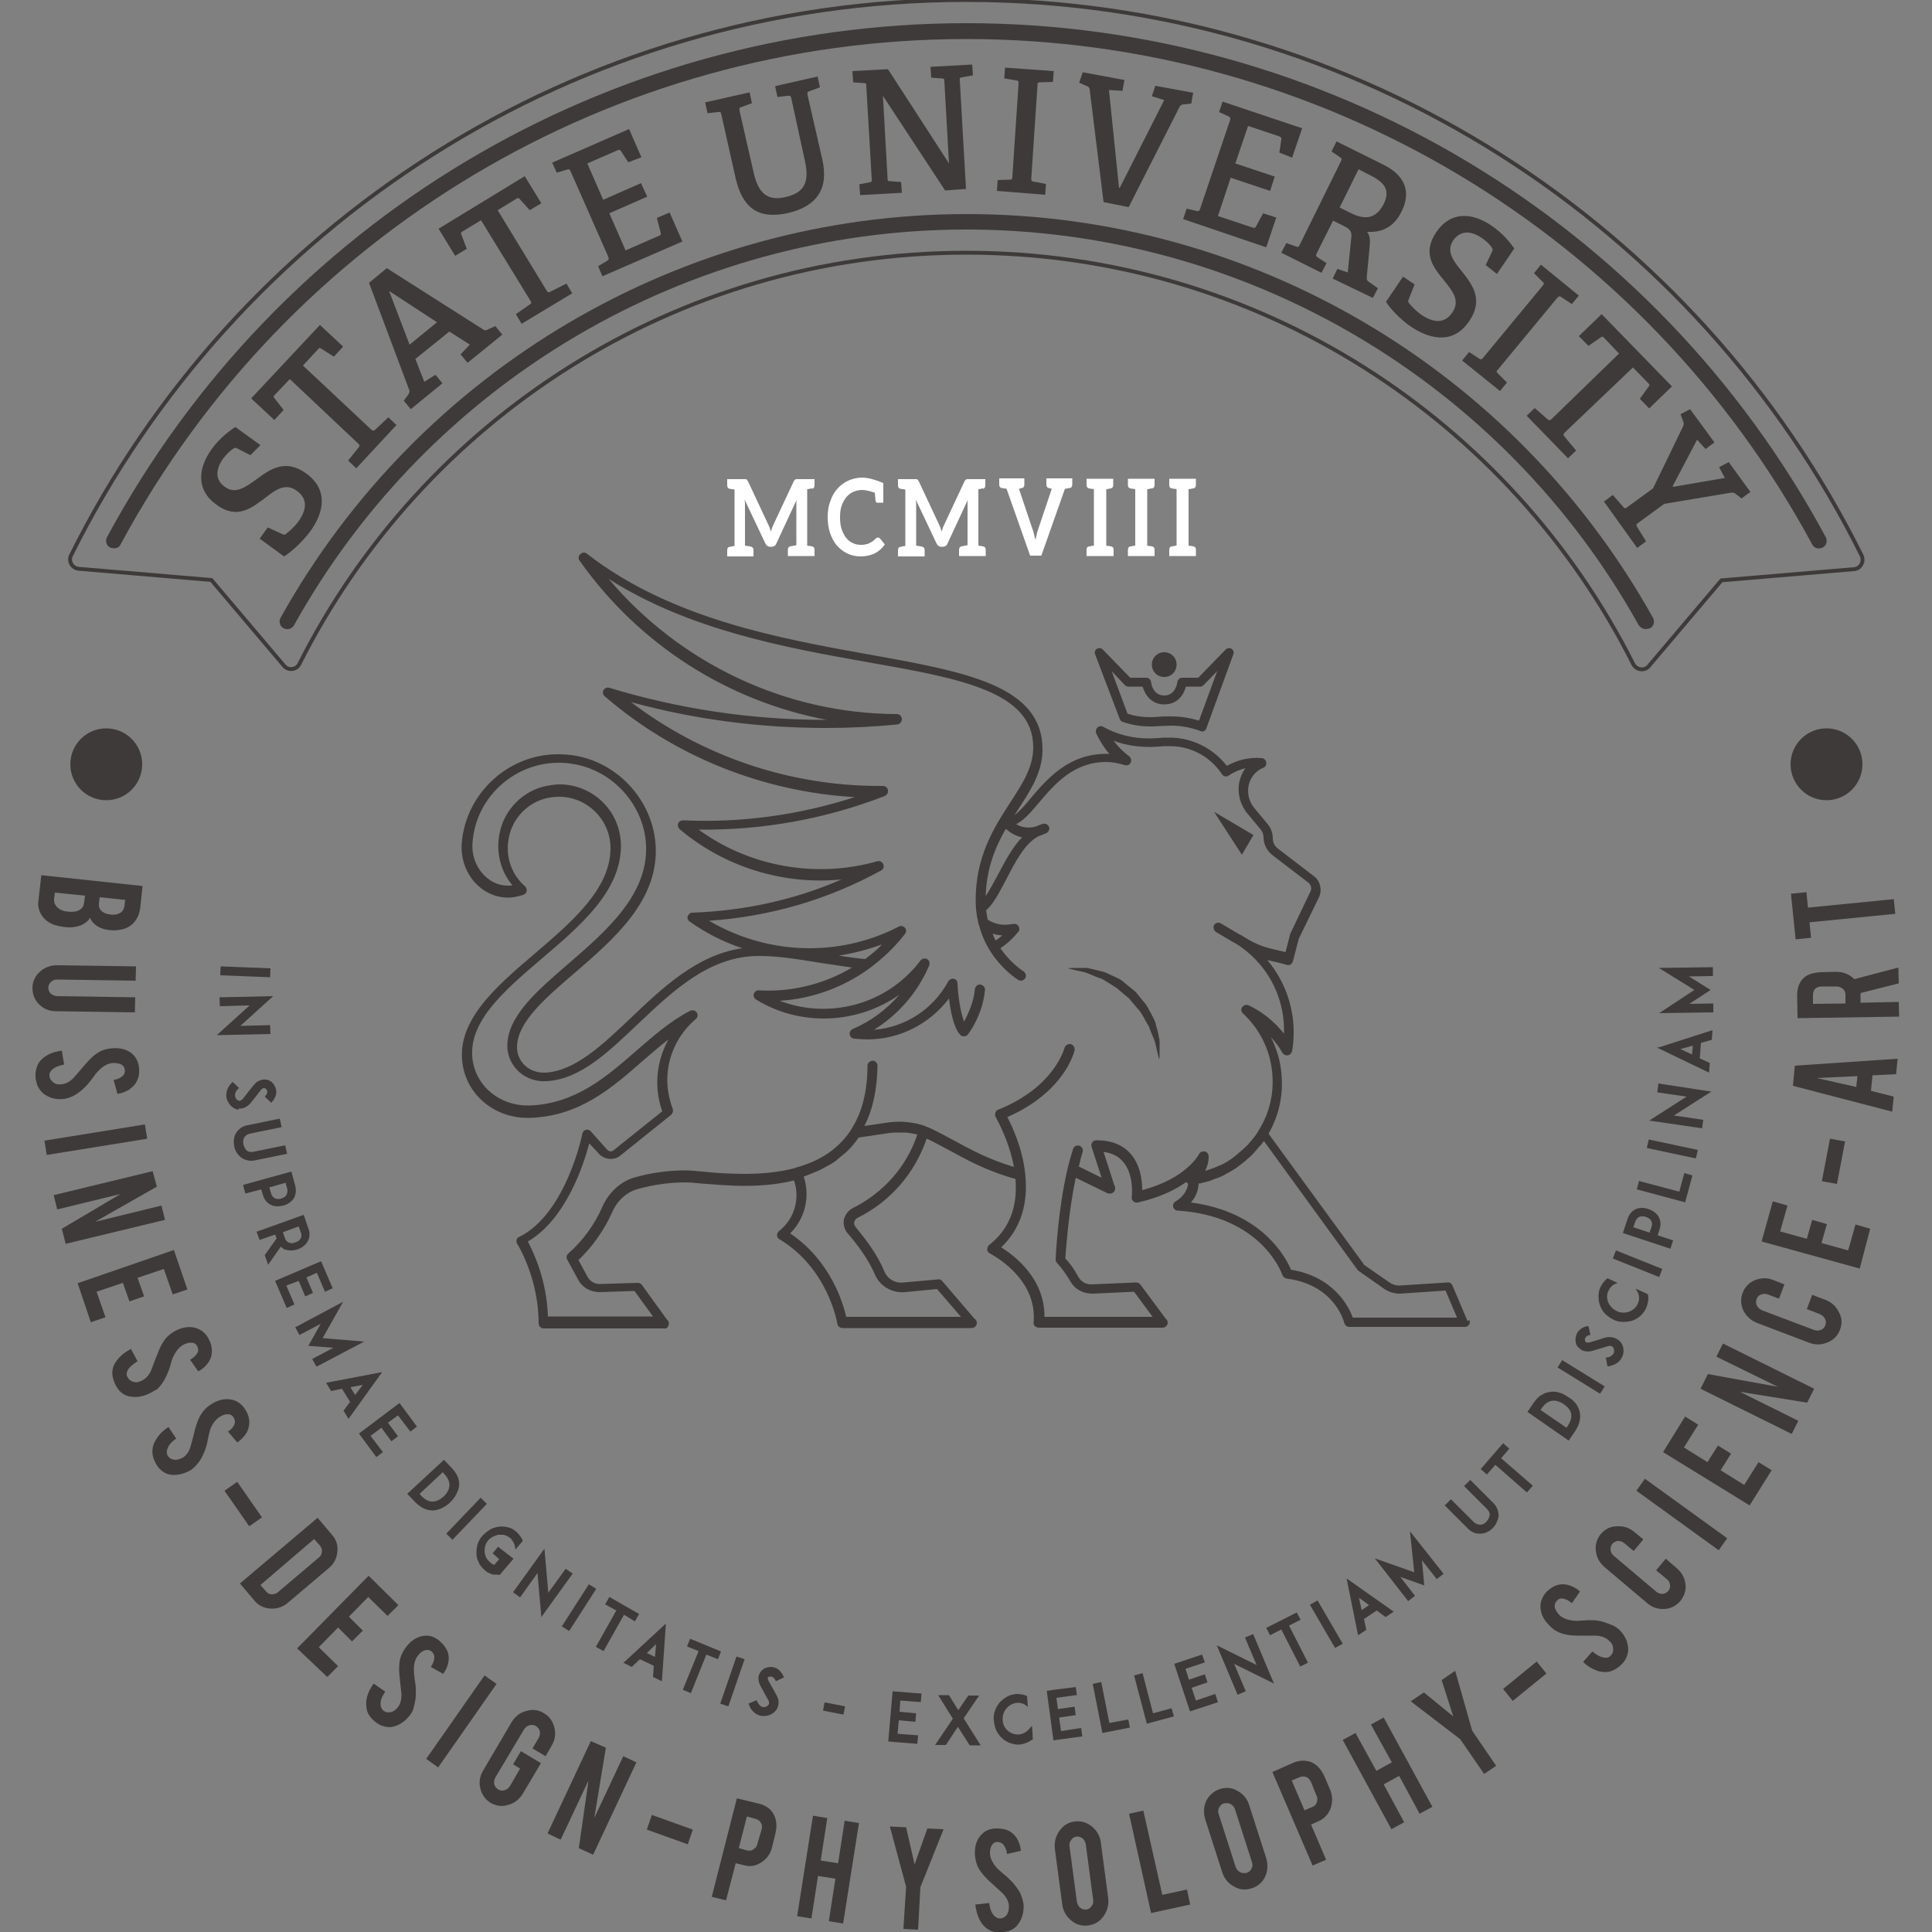 <?xml version="1.0" encoding="utf-8"?>
<!-- Generator: Adobe Illustrator 19.0.0, SVG Export Plug-In . SVG Version: 6.00 Build 0)  -->
<svg version="1.1" id="图层_1" xmlns="http://www.w3.org/2000/svg" xmlns:xlink="http://www.w3.org/1999/xlink" x="0px" y="0px"
	 width="500px" height="500px" viewBox="0 0 500 500" style="enable-background:new 0 0 500 500;" xml:space="preserve">
<rect x="0" y="0" width="500" height="500" fill="#808080" stroke="none"/>
<style type="text/css">
	.st0{fill:#3E3A39;}
	.st1{fill:none;stroke:#3E3A39;stroke-miterlimit:10;}
	.st2{fill:#FFFFFF;}
</style>
<g id="XMLID_134_">
</g>
<g id="XMLID_135_">
</g>
<g id="XMLID_136_">
</g>
<g id="XMLID_137_">
</g>
<g id="XMLID_138_">
</g>
<path class="st0" d="M299.9,268.3c0.3,0.9,0.2,1.7,0.2,2.4c0,0.7,0,1.3,0,1.9c0,1-0.1,1.6-0.1,1.6s-0.2-0.6-0.4-1.6
	c-0.3-1-0.4-2.4-1.1-4c-0.3-0.8-0.7-1.6-1-2.5c-0.3-0.9-1-1.7-1.4-2.6c-0.5-0.9-1-1.8-1.8-2.6c-0.7-0.8-1.4-1.7-2.1-2.5
	c-0.8-0.7-1.7-1.4-2.5-2.1c-0.8-0.8-1.7-1.2-2.6-1.8c-0.9-0.5-1.7-1.2-2.6-1.4c-0.9-0.3-1.7-0.7-2.5-1c-1.5-0.7-3.1-0.8-4-1.1
	c-1-0.2-1.6-0.4-1.6-0.4s0.6-0.1,1.6-0.1c0.5,0,1.1,0,1.8,0c0.7,0,1.5-0.1,2.4,0.2c0.9,0.2,1.9,0.4,2.9,0.7c1.1,0.2,2,0.8,3,1.2
	c1,0.5,2.1,0.9,3,1.8c0.9,0.8,1.9,1.5,2.8,2.3c0.8,0.9,1.5,1.9,2.3,2.8c0.8,0.9,1.2,2,1.8,3c0.5,1,1.1,2,1.2,3
	C299.5,266.5,299.8,267.5,299.9,268.3z M324.4,216.1l-10.2-6l7.2,11.1L324.4,216.1z M380.4,342.1c0,0.7-0.6,1.3-1.3,1.3
	c0,0,0,0-0.1,0h-29.8c-0.6,0-1.1-0.4-1.3-1c-0.1-0.4-2.5-9.9-14.9-11.5c-0.5-0.1-0.9-0.4-1.1-0.9c-0.2-0.6-5.5-15.3-27.1-16.7
	c-0.6,0-1.1-0.5-1.2-1c-0.1-0.6,0.2-1.2,0.7-1.4c0.1-0.1,2.8-1.5,3.2-4.6c-0.2-0.1-0.4-0.2-0.5-0.4c-2.8,2-6.8,4-12.5,5.3
	c-0.4,0.1-0.8,0-1.2-0.3c-0.3-0.3-0.5-0.7-0.4-1.1c0-0.1,0.7-5.8-2.3-9.2c-1.2-1.4-2.9-2.2-5-2.5l2.8,8.7c0.2,0.2,0.2,0.5,0.2,0.8
	c0,0.7-0.6,1.3-1.3,1.3c0,0,0,0-0.1,0c-0.2,0-0.4,0-0.6-0.1l-8.2-4c-1.9,9-2.5,18.5-2.7,20.9c1.2,1.2,2.3,2.8,3.4,4.8
	c0.7,1.2,1.9,1.9,3.3,1.9l11.6-0.5c0.5,0,0.9,0.2,1.1,0.5l6.6,8.9c0.3,0.2,0.5,0.6,0.5,1c0,0.7-0.6,1.3-1.3,1.3c0,0,0,0-0.1,0h-32
	c-0.4,0-0.7-0.2-1-0.4c-0.2-0.3-0.4-0.6-0.3-1c1-11.7-11.2-17.7-11.3-17.8c-0.4-0.2-0.7-0.6-0.7-1c0-0.4,0.1-0.9,0.5-1.2
	c5.2-4.1,7.4-9.8,6.8-17.1c-7.6-2.1-12.7-5-17.3-7.5c-1.9-1-3.7-2-5.4-2.8c-0.1,0-0.2-0.1-0.3-0.1c-3,8.9-9.4,16.3-17.9,20.5
	c-0.4,0.2-0.7,0.6-0.8,1c-0.1,0.3-0.1,0.8,0.3,1.3c2.6,3.2,5.6,7,7.5,11.6c0.8,1.9,2.8,3.1,5,2.8l8.9-0.8c0.4-0.1,0.8,0.1,1.1,0.5
	l8.3,9.7c0.4,0.2,0.6,0.6,0.6,1.1c0,0.7-0.6,1.3-1.3,1.3c0,0,0,0-0.1,0H218c-0.6,0-1.2-0.5-1.3-1.1c0-0.1-2.3-14.3-15-21.9
	c-0.4-0.2-0.6-0.6-0.6-1c0-0.4,0.2-0.8,0.5-1.1c4-3.1,5.5-8.4,3.9-13.1c-3.7,0.9-7.9,1.4-12.7,1.4c-4.3,0-8.3-0.4-11.3-0.6
	c-1.8-0.2-3.2-0.3-4.1-0.3c-4.1,0-8.3,0.6-12.3,1.7c-2.9,0.8-5.4,3-6.7,6.1c-2.1,4.6-5,8.8-8.7,12.3l2.4,4.4
	c0.6,1.1,1.8,1.8,3.1,1.8l9.8-0.3c0.5,0,0.8,0.2,1.1,0.5l6.5,9c0.3,0.2,0.5,0.6,0.5,1c0,0.7-0.5,1.5-1.3,1.3c0,0,0,0,0,0h-31.1
	c-0.7,0-1.3-0.6-1.3-1.3c0-11.7-5.4-20.4-5.5-20.5c-0.2-0.3-0.3-0.7-0.2-1.1c0.1-0.4,0.3-0.7,0.7-0.8c12.1-6,16.3-26.5,16.3-26.7
	c0.1-0.5,0.5-0.9,0.9-1c0.5-0.1,1,0,1.3,0.4l4.2,4.7c0.4,0.4,1,0.8,1.8,0.1l12.5-10c-0.9-2.5-1.3-5-1.3-7.5c0-3.9,1-7.7,2.9-11.1
	c-2.2,1.7-4.4,3.6-6.6,5.5c-8.1,7.1-16.4,14.4-29.3,14.8l-0.6,0c-8.3,0-15.3-5.6-16.7-13.4c-2.1-11.5,8.5-20.5,18.7-29.2
	c9.6-8.2,19.5-16.7,19.5-27.2c0-7.3-6-13.3-13.3-13.3c-0.9,0-1.9,0.1-2.9,0.3c-5,1-9.1,5.1-10.1,10.2c-1,4.8,0.6,9.6,4.2,12.7
	c0.3,0.3,0.5,0.8,0.4,1.2c-0.1,0.5-0.4,0.8-0.9,1c-1.3,0.4-2.6,0.7-3.9,0.7c0,0-0.3,0-0.3,0c-3.2-0.1-6.1-1.5-8.3-3.9
	c-2.5-2.8-3.7-6.5-3.4-10.3c1.1-12.8,12-22.9,24.9-22.9c1.3,0,2.7,0.1,4.1,0.3c11.6,1.8,20.7,12,21.2,23.7
	c0.6,14-10.9,23.9-21.1,32.7c-7.7,6.6-14.9,12.8-14.8,19.3c0.1,3.6,3.1,6.4,6.9,6.4l0.5,0c7.7-0.5,14.6-7.1,22-14.1
	c8.1-7.7,17.1-16.4,28.9-18.1c-4.8-1.6-9.4-3.9-13.6-6.9c-0.5-0.3-0.7-0.9-0.5-1.4c0.2-0.5,0.6-0.9,1.2-0.9
	c13.5-0.5,26.4-3.3,38.6-8.6c-15,1.5-30.3-3.2-41.9-13c-0.4-0.4-0.6-1-0.4-1.5c0.2-0.5,0.7-0.8,1.3-0.8c15.2,0.7,30.1-1.4,44.4-6
	c-23.8-1.4-46.6-10.5-64.7-26.1c-0.5-0.4-0.6-1.1-0.3-1.6c0.3-0.5,0.9-0.8,1.5-0.6c18.1,5.5,36.9,8.3,56,8.3c0.1,0,0.2,0,0.3,0
	c-25.6-4.8-48.7-19.5-64-41.2c-0.4-0.5-0.3-1.3,0.2-1.7c0.5-0.5,1.2-0.5,1.7-0.1c21.7,16.9,50.2,22,73.1,26.1
	c25,4.5,44.8,8,44.8,24.6c0,5.8-3.1,10.6-6.4,15.6c-0.3,0.5-0.6,1-0.9,1.4c1.3-1,2.8-2.6,4.3-4.5c4.1-4.8,9.7-11.4,19.4-11.4
	c0.3,0,0.6,0,0.9,0c-1.4-1.6-2.5-3.4-3.4-5.3c-0.2-0.5-0.1-1.1,0.3-1.5c0.4-0.4,1-0.5,1.5-0.2c3.6,2,7.6,3,11.7,3l0.6,0
	c0.9,0,1.5-0.1,2.1-0.1c0.8-0.1,1.6-0.1,2.8-0.1c5.8,0,11.2,2.7,14.8,7.3c2.7-1.5,5.8-2.3,9-2c0.6,0,1.1,0.5,1.2,1.1
	c0.1,0.6-0.2,1.2-0.8,1.4c-1.9,0.8-3.2,2.4-3.7,4.3c-0.5,2.2,0,4.4,1.4,6.1l3.4,4.1c0.9,1,1.4,2.4,1.4,3.8c0,1,0.5,2,1.3,2.6
	l9.4,7.2c1.6,1.2,2.1,3.5,1.3,5.3l-5.3,10.9l-1.5,5.8c-0.1,0.3-0.3,0.6-0.6,0.8c-0.3,0.2-0.7,0.2-1,0.1c-1-0.3-2.5-0.7-4.4-1.1
	c-0.2,0-0.4-0.1-0.6-0.1c4.3,5.1,6.8,11.7,6.8,18.6c0,1.6-0.1,3.3-0.4,4.9c-0.1,0.5-0.5,1-1.1,1.1c-0.6,0.1-1.1-0.2-1.4-0.6
	c-0.8-1.5-1.8-2.8-3-4.1c1.4,2.8,2.4,5.9,2.7,9.1c0.6,5.6-0.5,11-3.3,15.9l24.8,34l6.5,4.5c0.7,0.5,1.6,0.8,2.5,0.8l12.5-0.8
	c0.6-0.1,1.1,0.3,1.3,0.8l3.9,9.2C380.2,341.5,380.4,341.8,380.4,342.1z M237.4,293.6c-0.2,0-0.4-0.1-0.5-0.1
	c-1-0.2-1.9-0.4-2.9-0.4c-0.3,0-0.6,0-0.9,0c-1.1,0-2.3,0-3.5,0.2l-7.4,1.1c-0.8,1.2-1.7,2.3-2.8,3.4c-0.6,0.6-1.3,1.1-1.9,1.6
	c-0.5,0.4-0.9,0.8-1.4,1.2c-0.9,0.6-1.8,1.1-2.8,1.6c-0.4,0.2-0.7,0.4-1.1,0.6c-1.1,0.5-2.2,0.9-3.4,1.4c-0.3,0.1-0.5,0.2-0.8,0.3
	c1.7,5.2,0.4,10.8-3.5,14.7c10.5,7.1,13.7,18.1,14.5,21.6h29.7l-6.2-7.2l-8.3,0.8c-3.3,0.3-6.4-1.5-7.7-4.4
	c-1.8-4.2-4.6-7.9-7.2-10.9c-0.8-1-1.1-2.2-0.9-3.5c0.3-1.2,1.1-2.3,2.2-2.9C228.7,308.7,234.7,301.8,237.4,293.6z M310.3,298.7
	c0.3-0.6,0.9-0.8,1.5-0.7c0.6,0.1,1,0.7,1,1.3c0,1.5-0.4,2.7-0.9,3.7c0.1,0,0.3-0.1,0.4-0.1c1.2-0.4,2.3-0.8,3.4-1.3
	c0.2-0.1,0.3-0.1,0.5-0.2c1.2-0.6,2.3-1.3,3.3-2.1c0.2-0.2,0.4-0.3,0.6-0.5c1-0.8,2-1.7,2.9-2.6c0.1-0.2,0.3-0.3,0.4-0.5
	c0.9-1,1.8-2.1,2.5-3.4c2.8-4.6,3.9-9.8,3.3-15.1c-0.6-5.7-3.3-11-7.5-14.9c-0.5-0.4-0.6-1.2-0.2-1.7c0.4-0.5,1.1-0.7,1.7-0.4
	c3.6,1.7,6.6,4.2,9.1,7.3c0-0.3,0-0.6,0-0.9c0-9.2-4.7-17.6-12.6-22.5c0,0,0,0-0.1,0l-4.9-2.9c-0.6-0.4-0.8-1.2-0.5-1.8
	c0.4-0.6,1.2-0.8,1.8-0.4l4.9,2.9c0,0,0,0,0.1,0l0,0c0,0,0,0,0,0l2,1.2c2,1.2,4.1,2,6.3,2.5c1.3,0.3,2.5,0.6,3.4,0.8l1.2-4.7
	l5.3-11.1c0.3-0.7,0.1-1.6-0.5-2.1l-9.4-7.2c-1.4-1.1-2.3-2.8-2.3-4.6c0-0.8-0.3-1.5-0.8-2.1l-3.4-4.1c-1.9-2.3-2.7-5.5-2-8.4
	c0.3-1.2,0.8-2.3,1.5-3.3c-1.5,0.4-3,1-4.3,1.9c-0.3,0.2-0.6,0.3-1,0.2c-0.3-0.1-0.7-0.3-0.8-0.6c-3-4.5-8-7.2-13.4-7.2
	c-1.2,0-1.9,0-2.6,0.1c-0.6,0-1.3,0.1-2.2,0.1l-0.7,0c-3.1,0-6.2-0.5-9.1-1.6c1.1,1.5,2.5,2.9,4,4c0.5,0.4,0.7,1.1,0.4,1.7
	c-0.3,0.6-1,0.8-1.6,0.6c-1.5-0.5-3.2-0.8-4.7-0.8c-8.5,0-13.4,5.8-17.4,10.5c-2,2.4-3.9,4.6-5.9,5.6c1.1,0.7,3,1.2,5.1,0.6
	c0.4-0.2,1.1-0.5,1.8-0.7c0.7-0.2,1.3,0.2,1.6,0.8c0.2,0.6-0.1,1.3-0.7,1.6c-0.7,0.3-1.4,0.6-2,0.8c-3.6,1.8-6.1,6.8-8.4,11.2
	c-1.7,3.2-3.2,6.2-5.2,8l0.4,2.4c2,1.3,4.2,1.6,6.6,1.1c0.5-0.1,1.1,0.1,1.4,0.6c0.3,0.5,0.3,1.1-0.1,1.5c-1.3,1.6-2.8,3-4.6,4.2
	c1.6,2.3,3.6,4.4,6,6c0.6,0.4,0.8,1.2,0.4,1.8c-0.3,0.4-0.7,0.6-1.1,0.6c-0.2,0-0.5-0.1-0.7-0.2c-3-2-5.5-4.7-7.4-7.7c0,0,0,0,0,0
	c0,0,0,0,0,0c0,0,0,0,0,0c0,0,0,0,0,0c-1.2-2-2.1-4.1-2.7-6.4c-0.1-0.1-0.2-0.3-0.2-0.5l-0.1-0.6c-0.4-1.7-0.6-3.5-0.6-5.4
	c0-11.5,4.8-18.9,9-25.4c3.2-4.9,5.9-9.1,5.9-14.2c0-14.4-18.8-17.8-42.7-22c-20.8-3.7-46.2-8.2-67.2-21.6
	c18.5,21.9,45.8,34.9,74.6,35c0.7,0,1.3,0.6,1.3,1.3c0,0.7-0.5,1.3-1.2,1.4c-6.3,0.6-12.5,0.9-18.4,0.9c-17.1,0-34.1-2.2-50.5-6.7
	c18.4,14,41,21.7,64.2,21.7l1,0c0,0,0,0,0,0c0.6,0,1.2,0.4,1.3,1.1c0.1,0.6-0.2,1.2-0.8,1.5c-15.5,6-31.8,8.9-48.2,8.7
	c13.1,9.6,30.5,12.7,46.2,8.2c0.6-0.2,1.3,0.1,1.6,0.8c0.3,0.6,0,1.3-0.6,1.6c-13.9,7.6-28.8,11.9-44.5,13c7.9,4.6,16.8,7.1,26,7.1
	h0c8,0,16-1.9,23.1-5.6c0.5-0.3,1.2-0.1,1.6,0.3c0.4,0.5,0.4,1.1,0,1.6c-2.6,3.4-5.8,6.4-9.3,9c-6.8,4.9-14.8,7.8-23.1,8.3
	c11.7,4.5,25.4,1.6,34.2-7.8c0.8-0.8,1.5-1.7,2.2-2.6c0.4-0.5,1.1-0.7,1.7-0.4c0.6,0.3,0.8,1,0.6,1.6c-0.5,1.1-0.9,2.1-1.5,3.1
	c-3,5.6-7.5,10.3-12.8,13.6c8-0.6,15.3-5.3,19.2-12.5c0.3-0.5,0.9-0.8,1.4-0.7c0.6,0.1,1,0.6,1,1.2c0.1,2.8,0.7,7.3,1.7,9.9
	c1-1.9,2.5-5,2.8-8.4c0.1-0.7,0.7-1.3,1.4-1.2c0.7,0.1,1.3,0.7,1.2,1.4c-0.5,6.3-4.2,11.3-4.4,11.5c-0.2,0.3-0.6,0.5-1,0.5
	c-0.4,0-0.8-0.1-1-0.4c-1.7-1.8-2.5-6.1-2.9-9.4c-5,6.6-12.8,10.6-21.1,10.6c-1.1,0-2.3-0.1-3.5-0.2c-0.6-0.1-1-0.5-1.1-1.1
	c-0.1-0.6,0.2-1.1,0.8-1.4c4.7-2,8.8-5.1,12.1-8.9c-10.8,7.6-25.5,8.4-37.1,1.3c-0.5-0.3-0.8-0.9-0.6-1.5c0.2-0.6,0.8-1,1.3-0.9
	c8.4,0.5,16.9-1.6,24.1-5.9c-2.8-0.4-5.5-0.8-8.1-1.2c-5.6-0.9-10.8-1.8-16-1.8c-12.8,0-22.2,9-31.3,17.6
	c-7.7,7.3-14.9,14.3-23.6,14.8c-5.5,0.4-10.1-3.7-10.2-9c-0.1-7.7,7.6-14.3,15.7-21.3c9.7-8.4,20.7-17.8,20.2-30.6
	c-0.4-10.5-8.6-19.6-19-21.2c-1.2-0.2-2.4-0.3-3.6-0.3c-11.6,0-21.4,9-22.3,20.5c-0.3,3.1,0.7,6.1,2.7,8.3c1.7,1.9,4,3,6.4,3
	c0.4,0,0.8,0,1.2-0.1c-3.1-3.7-4.3-8.6-3.3-13.5c1.2-6.1,6.1-11,12.1-12.2c1.1-0.2,2.3-0.4,3.4-0.4c8.8,0,15.9,7.1,15.9,15.9
	c0,11.7-10.4,20.6-20.5,29.2c-10.1,8.6-19.6,16.8-17.8,26.8c1.2,6.5,7.1,11.2,14.1,11.2l0.5,0c11.9-0.4,19.9-7.4,27.6-14.1
	c4.4-3.8,8.9-7.8,14-10.4c0.6-0.3,1.3-0.1,1.7,0.4c0.4,0.6,0.3,1.3-0.2,1.7c-4.7,4-7.4,9.7-7.4,15.8c0,2.5,0.5,5,1.4,7.5
	c0.2,0.5,0,1.1-0.4,1.5l-13.2,10.6c-1.6,1.3-4,1-5.4-0.4l-2.6-2.8c-1.5,5.7-6.1,19.7-15.9,25.4c1.5,2.8,4.9,10,5.2,19.4h27.2
	l-4.8-6.6l-9,0.3c0,0,0,0,0,0c-2.4,0-4.5-1.2-5.5-3.1l-2.9-5.3c-0.3-0.5-0.2-1.2,0.3-1.6c3.8-3.4,6.8-7.5,8.8-12.1
	c1.7-3.8,4.8-6.6,8.4-7.6c4.2-1.2,8.7-1.8,13-1.8c1,0,2.5,0.1,4.4,0.3c2.9,0.3,6.8,0.6,11,0.6c5,0,9.2-0.5,13-1.5
	c0.1,0,0.1-0.1,0.2-0.1c3.3-0.9,6.2-2.2,8.5-3.8c2.4-1.7,4.4-3.7,5.9-6.1c0-0.1,0.1-0.1,0.1-0.1c0,0,0-0.1,0-0.1
	c2.7-4.2,4.1-9.7,4.1-16.3c0-0.7,0.6-1.2,1.3-1.3c0.7,0,1.3,0.6,1.3,1.3c-0.1,6.1-1.2,11.3-3.4,15.6l5.4-0.8
	c3.5-0.6,7.1-0.3,10.3,0.8c0,0,0,0,0.1,0.1c0.6,0.2,1.1,0.4,1.7,0.7c1.9,0.9,3.7,1.9,5.6,2.9c4.2,2.3,8.9,4.9,15.6,6.9
	c-1.3-7.1-4.7-12.8-4.7-12.9c-0.2-0.3-0.2-0.7-0.1-1.1c0.1-0.4,0.4-0.7,0.7-0.8c14.7-5.9,17.1-15.9,17.2-16c0.2-0.7,0.9-1.1,1.6-1
	c0.7,0.2,1.1,0.9,1,1.6c-0.1,0.5-2.6,10.8-17.4,17.3c1.3,2.5,3.9,8.1,4.6,14.5c0,0,0,0.1,0,0.1c0.9,7.8-1.2,14.4-6.2,19.1
	c3.5,2.2,11.3,8.1,11.2,18h28l-4.8-6.5l-10.7,0.5c0,0,0,0,0,0c-2.6,0-4.7-1.2-5.8-3.2c-1.1-1.9-2.3-3.5-3.4-4.7
	c-0.3-0.3-0.4-0.6-0.4-1c0-0.1,0.5-12.5,3.1-23.5l0,0l0,0c0.4-1.7,0.9-3.4,1.4-5c0.2-0.7,0.9-1.1,1.6-0.9c0.7,0.2,1.1,1,0.9,1.6
	c-0.4,1.2-0.7,2.5-1,3.8l5.9,2.9l-2.6-8c-0.1-0.4-0.1-0.8,0.2-1.2c0.2-0.3,0.6-0.5,1.1-0.5c3.8,0,6.8,1.2,8.8,3.5c2.6,3,3,7,3,9.4
	C307.1,305,310.3,298.7,310.3,298.7z M223.9,248.2c1.6-1.2,3.1-2.4,4.4-3.8c-3.6,1.3-7.3,2.3-11.2,2.9
	C219.4,247.7,221.6,248,223.9,248.2z M260.3,214.5c-2.7,4.7-5,10.2-5.2,17.4c1-1.5,2-3.4,3.1-5.4c1.8-3.4,3.7-7.1,6.3-9.8
	C262.6,216.3,261.2,215.3,260.3,214.5z M257.7,243.4c0.6-0.4,1.2-0.9,1.7-1.3c-0.9-0.1-1.7-0.2-2.5-0.5
	C257.1,242.2,257.3,242.8,257.7,243.4z M377,340.8l-2.9-6.8l-11.8,0.8c-1.4,0-2.8-0.4-4-1.2l-6.7-4.7c-0.1-0.1-0.2-0.2-0.3-0.3
	l-24.2-33.3c-0.1,0.2-0.3,0.3-0.4,0.5c-0.2,0.3-0.4,0.6-0.7,0.8c-0.4,0.5-0.7,0.9-1.1,1.3c-0.2,0.3-0.5,0.5-0.7,0.8
	c-0.4,0.4-0.8,0.8-1.3,1.2c-0.3,0.2-0.5,0.5-0.8,0.7c-0.5,0.4-0.9,0.7-1.4,1.1c-0.3,0.2-0.5,0.4-0.8,0.6c-0.6,0.4-1.3,0.8-2,1.2
	c-0.2,0.1-0.5,0.2-0.7,0.4c-0.7,0.4-1.4,0.7-2.2,1c-0.4,0.1-0.7,0.2-1.1,0.4c-0.5,0.2-1,0.4-1.5,0.5c-0.4,0.1-0.8,0.2-1.2,0.3
	c-0.3,0.1-0.6,0.2-1,0.2c-0.1,2.2-1,3.8-2,4.9c18.3,2.4,24.6,14.2,25.9,17.4c11.1,1.8,15,9.6,16,12.4H377z M301.3,175.2
	c1.8,0,3.2-1.4,3.2-3.2c0-1.8-1.4-3.2-3.2-3.2s-3.2,1.4-3.2,3.2C298.1,173.8,299.5,175.2,301.3,175.2z M283.4,169.3
	c-0.2-0.5,0-1.1,0.5-1.4c0.5-0.3,1.1-0.2,1.5,0.2l7.1,7.3h4.2c0.6,0,1.1,0.5,1.2,1.1c0,0.4,0.5,3.5,3.4,3.5c3,0,3.4-3.4,3.4-3.5
	c0.1-0.6,0.6-1.1,1.2-1.1h4.2l7.1-7.3c0.4-0.4,1-0.5,1.5-0.2c0.5,0.3,0.7,0.9,0.5,1.4l-7,19.2c-0.1,0.3-0.3,0.5-0.6,0.7
	c-0.2,0.1-0.3,0.1-0.5,0.1c-0.1,0-0.3,0-0.4-0.1c-2.4-0.9-5-1.4-7.5-1.4c-1.3,0-2.1,0.1-3,0.1c-0.6,0-1.1,0.1-2,0.1l-0.7,0
	c-2.4,0-4.7-0.4-7-1.2c-0.3-0.1-0.6-0.4-0.7-0.7L283.4,169.3z M287.7,173.7l4.1,11c1.8,0.6,3.7,0.9,5.7,0.9l0.6,0
	c0.8,0,1.4-0.1,1.9-0.1c0.9-0.1,1.7-0.1,3.1-0.1c2.5,0,4.9,0.4,7.2,1.1l4.7-12.8l-3.5,3.6c-0.2,0.2-0.5,0.4-0.9,0.4h-3.7
	c-0.5,2-2.1,4.6-5.6,4.6c-3.4,0-5-2.6-5.6-4.6H292c-0.3,0-0.6-0.1-0.9-0.4L287.7,173.7z"/>
<path class="st0" d="M10.7,226.5l26.2,2.8l-0.6,5.6c-0.2,1.5-0.7,2.8-1.7,3.9c-0.8,0.9-2,1.6-3.5,1.8c-0.8,0.2-1.7,0.2-2.8,0.1
	c-1.8-0.2-3.1-0.8-4.1-1.8c-0.4-0.4-0.7-0.9-0.9-1.4c-0.4,0.8-1.2,1.4-2.2,1.9c-0.7,0.3-1.6,0.5-2.7,0.6c-0.6,0-1.2,0-1.8-0.1
	c-1.7-0.2-3-0.6-4.1-1.3c-0.9-0.6-1.5-1.3-2-2.2c-0.5-1-0.7-2-0.6-2.9L10.7,226.5z M14.2,231l-0.2,1.6c-0.1,1.3,0.5,2.2,1.8,2.9
	c0.5,0.2,1,0.4,1.6,0.4c1.5,0.2,2.6,0,3.3-0.5c0.7-0.4,1-1.1,1.1-2l0.2-1.6L14.2,231z M25.8,232.2l-0.2,1.6c-0.1,1.2,0.4,2,1.5,2.5
	c0.4,0.2,1,0.3,1.6,0.4c1.1,0.1,1.9-0.1,2.5-0.5c0.6-0.4,0.9-1,1-1.7l0.2-1.6L25.8,232.2z M8.4,255.7c0-1.7,0.7-3.1,1.9-4.2
	c1.2-1.1,2.7-1.7,4.5-1.7l20.4,0.3l-0.1,3.7l-20.3-0.3c-0.6,0-1.2,0.2-1.6,0.6c-0.4,0.4-0.7,0.9-0.7,1.5c0,0.6,0.2,1.1,0.6,1.5
	c0.4,0.4,1,0.6,1.6,0.7l20.3,0.3l-0.1,3.9l-20.4-0.3c-1.8,0-3.2-0.6-4.4-1.8C9,258.8,8.4,257.4,8.4,255.7z M16.6,284.4
	c-1.8,0.2-3.4-0.1-4.8-1c-0.9-0.5-1.6-1.4-2.1-2.4c-0.2-0.6-0.4-1.3-0.5-2.1c-0.1-1.5,0.2-2.7,0.8-3.8c0.6-0.9,1.4-1.6,2.4-2.1
	c1-0.6,2.3-0.9,3.6-1.1l0.6,3.6c-1.5,0.3-2.6,0.8-3.2,1.4c-0.5,0.5-0.7,1-0.6,1.6c0.1,0.8,0.6,1.4,1.4,1.9c0.4,0.2,1,0.3,1.8,0.2
	c1.1-0.1,2.1-0.7,3.1-1.7c0.7-0.8,1.7-2,3.1-3.6c1.2-1.4,2.2-2.3,3.2-2.9c1.1-0.7,2.3-1,3.6-1.1c2.4-0.2,4.3,0.4,5.6,1.8
	c0.8,0.9,1.3,2,1.4,3.4c0.1,1.3-0.1,2.5-0.7,3.5c-0.4,0.8-1.1,1.4-1.9,2c-0.8,0.5-1.8,0.9-3,1.1l-1-3.6c1.1-0.2,1.9-0.6,2.4-1.1
	c0.4-0.4,0.6-0.9,0.5-1.5c-0.1-0.7-0.4-1.2-1.1-1.5c-0.5-0.2-1.2-0.3-2-0.3c-1.2,0.1-2.4,0.7-3.5,1.8c-0.4,0.4-1,1-1.5,1.8
	c-0.7,0.9-1.2,1.6-1.5,1.9c-0.9,1-1.8,1.8-2.7,2.4c-0.4,0.3-0.8,0.5-1.2,0.7C18.2,284,17.3,284.3,16.6,284.4z M12.1,298.9l-0.6-3.7
	l26-4.2l0.6,3.7L12.1,298.9z M40.6,307.1l-16,9.1l17.2-4.2l0.9,3.7L17,321.9l-1-3.9l15.2-9l-16.4,4l-0.9-3.7l25.6-6.2L40.6,307.1z
	 M20.1,332.1l24.9-8.6l3.5,10.2l-3.8,1.3l-2.3-6.6l-6.8,2.3l1.7,4.8l-3.8,1.3l-1.7-4.8l-6.8,2.3l2.3,6.6l-3.8,1.3L20.1,332.1z
	 M38.5,360.7c-1.7,0.8-3.3,1-4.9,0.7c-1.1-0.2-2-0.7-2.8-1.6c-0.4-0.5-0.8-1.1-1.1-1.8c-0.6-1.4-0.8-2.6-0.5-3.8
	c0.2-1,0.8-1.9,1.6-2.8c0.8-0.9,1.8-1.6,3.1-2.3l1.7,3.2c-1.3,0.8-2.2,1.6-2.6,2.4c-0.3,0.6-0.3,1.2,0,1.7c0.4,0.7,1,1.2,2,1.3
	c0.5,0.1,1.1-0.1,1.7-0.4c1-0.5,1.8-1.3,2.4-2.6c0.4-1,0.9-2.5,1.7-4.4c0.6-1.7,1.3-2.9,2-3.8c0.8-1,1.8-1.7,3-2.3
	c2.2-1,4.2-1,5.9-0.1c1.1,0.6,1.9,1.5,2.5,2.8c0.6,1.2,0.7,2.4,0.6,3.5c-0.1,0.9-0.5,1.7-1.1,2.5c-0.6,0.8-1.4,1.5-2.4,2l-2.1-3
	c0.9-0.5,1.6-1.2,1.9-1.8c0.3-0.5,0.2-1,0-1.6c-0.3-0.6-0.8-1-1.5-1c-0.6-0.1-1.2,0.1-1.9,0.4c-1.1,0.5-2,1.5-2.7,2.9
	c-0.3,0.5-0.6,1.3-0.8,2.2c-0.3,1.1-0.6,1.9-0.8,2.3c-0.5,1.3-1.1,2.3-1.8,3.2c-0.3,0.4-0.6,0.7-0.9,1
	C39.9,359.9,39.2,360.4,38.5,360.7z M49.3,380.5c-1.6,0.9-3.2,1.3-4.8,1.2c-1.1-0.1-2-0.5-2.9-1.3c-0.5-0.4-0.9-1-1.3-1.7
	c-0.7-1.3-1-2.5-0.8-3.8c0.1-1,0.6-2,1.3-3c0.7-1,1.6-1.8,2.8-2.6l2,3c-1.3,0.9-2,1.8-2.3,2.7c-0.2,0.7-0.2,1.2,0.1,1.7
	c0.4,0.7,1.1,1.1,2.1,1.1c0.5,0,1-0.2,1.7-0.5c0.9-0.5,1.7-1.5,2.1-2.9c0.3-1,0.7-2.5,1.2-4.6c0.5-1.7,1-3.1,1.7-4
	c0.7-1.1,1.6-1.9,2.8-2.6c2.1-1.2,4-1.4,5.9-0.7c1.1,0.5,2,1.3,2.7,2.5c0.7,1.2,1,2.3,0.9,3.5c-0.1,0.9-0.3,1.8-0.9,2.6
	c-0.5,0.8-1.3,1.6-2.2,2.2l-2.4-2.8c0.9-0.6,1.5-1.3,1.7-2c0.2-0.5,0.1-1.1-0.2-1.6c-0.3-0.6-0.9-0.9-1.6-0.9
	c-0.6,0-1.2,0.2-1.9,0.6c-1,0.6-1.9,1.6-2.5,3.1c-0.2,0.6-0.4,1.3-0.6,2.3c-0.2,1.1-0.4,1.9-0.5,2.3c-0.4,1.3-0.9,2.4-1.4,3.3
	c-0.3,0.4-0.5,0.8-0.8,1.1C50.6,379.5,49.9,380.1,49.3,380.5z M61.4,383.5l6.4,9.2l-3.3,2.3l-6.4-9.2L61.4,383.5z M74.5,414.8
	c-1.3,1.1-2.8,1.6-4.5,1.5c-1.7-0.1-3.1-0.8-4.1-2l-3.8-4.5l20.1-17l3.8,4.5c1.1,1.3,1.5,2.7,1.3,4.4c-0.2,1.7-0.9,3.1-2.3,4.2
	L74.5,414.8z M67.4,410.2l1.5,1.7c0.4,0.5,0.9,0.7,1.5,0.7c0.6,0,1.2-0.2,1.6-0.6l10.5-8.9c0.5-0.4,0.8-0.9,0.8-1.5
	c0.1-0.6-0.1-1.1-0.5-1.6l-1.5-1.7L67.4,410.2z M76.9,426.6l18.5-18.8l7.7,7.6l-2.8,2.8l-5-4.9l-5,5.1l3.6,3.6l-2.8,2.8l-3.6-3.6
	l-5,5.1l5,4.9l-2.8,2.8L76.9,426.6z M106,444c-1.1,1.4-2.5,2.4-4,2.8c-1,0.3-2.1,0.2-3.2-0.2c-0.6-0.2-1.2-0.6-1.8-1.1
	c-1.1-0.9-1.9-2-2.1-3.2c-0.2-1-0.2-2.1,0.1-3.2c0.3-1.1,0.9-2.3,1.7-3.4l3,2.1c-0.9,1.3-1.3,2.4-1.2,3.3c0,0.7,0.3,1.2,0.7,1.6
	c0.7,0.5,1.4,0.6,2.3,0.3c0.5-0.2,0.9-0.5,1.4-1.1c0.7-0.8,1-2,1-3.4c-0.1-1-0.3-2.6-0.5-4.7c-0.2-1.8-0.1-3.2,0.1-4.3
	c0.3-1.2,0.9-2.4,1.7-3.4c1.5-1.9,3.3-2.8,5.2-2.8c1.2,0,2.3,0.5,3.4,1.4c1,0.9,1.7,1.8,2.1,2.9c0.3,0.9,0.3,1.8,0.1,2.7
	c-0.2,1-0.6,1.9-1.3,2.9l-3.2-1.8c0.6-0.9,0.9-1.7,0.9-2.5c0-0.6-0.2-1-0.7-1.5c-0.5-0.4-1.1-0.5-1.8-0.3c-0.6,0.2-1.1,0.6-1.6,1.2
	c-0.8,0.9-1.2,2.2-1.2,3.8c0,0.6,0.1,1.4,0.2,2.4c0.2,1.2,0.3,1.9,0.3,2.4c0.1,1.4,0,2.6-0.2,3.6c-0.1,0.5-0.2,0.9-0.3,1.3
	C106.9,442.7,106.5,443.4,106,444z M113.4,457.4l-3.1-2.2l15.1-21.6l3.1,2.2L113.4,457.4z M127,466.6c-1.4-0.9-2.3-2.1-2.7-3.8
	c-0.4-1.7-0.1-3.2,0.8-4.7l7.3-12.4c0.9-1.5,2.2-2.5,3.8-2.9c1.6-0.5,3.2-0.3,4.6,0.6c1.4,0.8,2.3,2.1,2.7,3.8
	c0.4,1.7,0.1,3.2-0.8,4.7l-1.5,2.6l-3.4-2l1.6-2.7c0.3-0.5,0.4-1.1,0.3-1.7c-0.1-0.6-0.5-1.1-1-1.4c-0.5-0.3-1.1-0.4-1.7-0.2
	c-0.6,0.2-1,0.5-1.4,1.1l-7.4,12.4c-0.3,0.5-0.4,1.1-0.3,1.7c0.1,0.6,0.5,1,1,1.4c0.5,0.3,1.1,0.4,1.7,0.2c0.6-0.2,1-0.5,1.4-1.1
	l2.6-4.5l-1.8-1.1l2-3.4l5.2,3.1l-4.7,7.9c-0.9,1.5-2.2,2.5-3.8,2.9C130,467.6,128.4,467.4,127,466.6z M156.8,452.3l-3,18.2l7.5-16
	l3.4,1.6l-11.2,23.9l-3.7-1.7l2.5-17.5l-7.2,15.3l-3.4-1.6l11.2-23.9L156.8,452.3z M168.7,469.7l10.6,3.8l-1.3,3.8l-10.6-3.8
	L168.7,469.7z M196.5,466.8c1.8,0.5,3.1,1.4,3.8,2.9c0.7,1.4,0.8,2.9,0.4,4.7l-0.9,3.7c-0.4,1.7-1.4,3-2.8,3.9
	c-1.4,0.9-2.9,1.2-4.5,0.7l-2.1-0.5l-2.5,9.6l-3.7-0.9l6.5-25.5L196.5,466.8z M197.1,473.5c0.2-0.7,0.1-1.3-0.2-1.8
	c-0.3-0.5-0.7-0.8-1.4-1l-2.2-0.6l-2.1,8.2l2.2,0.6c0.6,0.1,1.1,0.1,1.6-0.3c0.5-0.3,0.9-0.8,1-1.4L197.1,473.5z M211.7,485.5
	l-1.7,11l-3.7-0.6l4.1-26l3.7,0.6l-1.7,11l4.5,0.7l1.7-11l3.7,0.6l-4.1,26l-3.7-0.6l1.7-11L211.7,485.5z M234.5,488.3l-4.2-15.6
	l4.2,0.2l2.2,9.6l3.3-9.3l4.2,0.2l-6,15l-0.6,11l-3.8-0.2L234.5,488.3z M264.9,492.9c0.1,1.8-0.3,3.4-1.2,4.8
	c-0.6,0.9-1.4,1.6-2.5,2c-0.6,0.2-1.3,0.3-2.1,0.4c-1.5,0.1-2.7-0.3-3.7-1c-0.8-0.6-1.5-1.4-2-2.5c-0.5-1.1-0.8-2.3-1-3.7l3.6-0.4
	c0.2,1.5,0.6,2.6,1.3,3.3c0.5,0.5,1,0.7,1.6,0.7c0.8-0.1,1.5-0.5,1.9-1.4c0.2-0.4,0.3-1,0.3-1.8c0-1.1-0.6-2.2-1.5-3.2
	c-0.8-0.7-1.9-1.8-3.5-3.2c-1.3-1.2-2.2-2.3-2.8-3.3c-0.6-1.1-0.9-2.3-1-3.7c-0.1-2.4,0.6-4.2,2.1-5.5c0.9-0.8,2.1-1.2,3.5-1.2
	c1.3,0,2.5,0.2,3.5,0.8c0.8,0.5,1.4,1.1,1.9,2c0.5,0.9,0.8,1.9,0.9,3l-3.6,0.8c-0.1-1.1-0.5-1.9-1-2.5c-0.4-0.4-0.9-0.6-1.5-0.6
	c-0.7,0-1.2,0.4-1.5,1c-0.3,0.5-0.4,1.2-0.4,1.9c0,1.2,0.6,2.4,1.6,3.6c0.4,0.5,1,1,1.7,1.6c0.9,0.7,1.5,1.3,1.8,1.6
	c1,0.9,1.7,1.9,2.3,2.8c0.3,0.4,0.5,0.8,0.6,1.2C264.6,491.3,264.8,492.2,264.9,492.9z M278.1,471.4c1.7-0.2,3.1,0.2,4.5,1.3
	c1.3,1.1,2.1,2.5,2.3,4.2l1.9,14.3c0.2,1.7-0.2,3.3-1.2,4.7c-1,1.4-2.3,2.2-4,2.4c-1.7,0.2-3.1-0.2-4.4-1.3
	c-1.3-1.1-2.1-2.5-2.3-4.2l-1.9-14.3c-0.2-1.7,0.2-3.3,1.2-4.7C275.2,472.4,276.5,471.6,278.1,471.4z M281,477.3
	c-0.1-0.6-0.4-1.1-0.8-1.5c-0.5-0.4-1-0.5-1.6-0.5c-0.6,0.1-1.1,0.4-1.4,0.9c-0.4,0.5-0.5,1.1-0.4,1.7l1.9,14.3
	c0.1,0.6,0.4,1.1,0.8,1.5c0.5,0.4,1,0.5,1.6,0.5c0.6-0.1,1.1-0.4,1.4-0.9c0.4-0.5,0.5-1,0.4-1.7L281,477.3z M308,492.9l-10.1,2.2
	l-5.7-25.7l3.7-0.8l4.9,21.8l6.4-1.4L308,492.9z M315.7,463c1.6-0.5,3.1-0.4,4.6,0.5c1.5,0.8,2.5,2.1,3,3.7l4.4,13.7
	c0.5,1.7,0.4,3.3-0.3,4.8c-0.7,1.5-1.9,2.5-3.5,3c-1.6,0.5-3.1,0.4-4.6-0.5c-1.5-0.8-2.5-2.1-3-3.7l-4.4-13.7
	c-0.5-1.7-0.4-3.3,0.3-4.8C313,464.5,314.2,463.5,315.7,463z M319.6,468.2c-0.2-0.6-0.6-1-1.1-1.3c-0.5-0.3-1.1-0.3-1.7-0.2
	s-1,0.6-1.3,1.1c-0.3,0.6-0.3,1.1-0.1,1.7l4.4,13.7c0.2,0.6,0.6,1,1.1,1.3c0.5,0.3,1.1,0.3,1.7,0.2c0.6-0.2,1-0.5,1.3-1.1
	c0.3-0.6,0.3-1.1,0.1-1.7L319.6,468.2z M334.7,456.2c1.7-0.7,3.3-0.7,4.8-0.1c1.4,0.7,2.4,1.8,3.2,3.5l1.5,3.5
	c0.7,1.6,0.7,3.2,0.2,4.8c-0.6,1.6-1.6,2.7-3.1,3.4l-2,0.9l3.9,9.1l-3.5,1.5l-10.4-24.2L334.7,456.2z M339.3,461.2
	c-0.3-0.6-0.7-1.1-1.2-1.3c-0.5-0.2-1.1-0.2-1.7,0l-2.1,0.9l3.3,7.7l2.1-0.9c0.6-0.2,0.9-0.6,1.1-1.2c0.2-0.6,0.2-1.2-0.1-1.7
	L339.3,461.2z M358.1,461.8l5.3,9.8l-3.3,1.8l-12.6-23.1l3.3-1.8l5.4,9.8l4-2.2l-5.4-9.8l3.3-1.8l12.6,23.1l-3.3,1.8l-5.3-9.8
	L358.1,461.8z M377.9,450.1l-12.8-9.8l3.4-2.3l7.6,6.2l-3-9.4l3.5-2.4l4.4,15.5l6.2,9.1l-3.1,2.1L377.9,450.1z M389,437.1l8.7-7.1
	l2.5,3.1l-8.7,7.1L389,437.1z M419,421.7c1.3,1.3,2.1,2.7,2.3,4.3c0.2,1.1,0,2.1-0.5,3.2c-0.3,0.6-0.7,1.1-1.3,1.7
	c-1.1,1-2.2,1.6-3.4,1.8c-1,0.1-2.1,0-3.2-0.5c-1.1-0.4-2.2-1.1-3.2-2.1l2.4-2.7c1.2,1,2.2,1.5,3.2,1.6c0.7,0.1,1.2-0.1,1.6-0.6
	c0.6-0.6,0.7-1.4,0.5-2.3c-0.1-0.5-0.4-1-1-1.5c-0.8-0.8-1.9-1.2-3.3-1.3c-1.1,0-2.6,0-4.7,0c-1.8,0-3.2-0.2-4.3-0.6
	c-1.2-0.4-2.3-1.1-3.2-2.1c-1.7-1.7-2.4-3.5-2.2-5.5c0.2-1.2,0.7-2.3,1.7-3.3c1-0.9,2-1.5,3.1-1.7c0.9-0.2,1.8-0.1,2.7,0.2
	c0.9,0.3,1.9,0.8,2.7,1.6l-2.1,3c-0.8-0.7-1.6-1.1-2.4-1.2c-0.6-0.1-1.1,0.1-1.5,0.6c-0.5,0.5-0.6,1.1-0.5,1.8
	c0.2,0.6,0.5,1.1,1,1.7c0.8,0.9,2.1,1.4,3.6,1.6c0.6,0.1,1.4,0.1,2.4,0c1.2-0.1,2-0.1,2.4-0.1c1.4,0,2.5,0.2,3.6,0.6
	c0.5,0.2,0.9,0.3,1.3,0.5C417.7,420.7,418.4,421.2,419,421.7z M434.9,414.3c-1.1,1.3-2.5,2-4.1,2.1c-1.7,0.1-3.2-0.4-4.5-1.5
	l-11-9.3c-1.3-1.1-2.1-2.5-2.3-4.2c-0.2-1.7,0.3-3.2,1.3-4.4c1.1-1.3,2.5-2,4.2-2c1.7-0.1,3.2,0.4,4.5,1.5l2.3,1.9l-2.5,3l-2.4-2
	c-0.5-0.4-1-0.6-1.6-0.6c-0.6,0-1.1,0.3-1.5,0.7c-0.4,0.5-0.5,1-0.5,1.6c0.1,0.6,0.3,1.1,0.8,1.5l11,9.3c0.5,0.4,1,0.6,1.6,0.6
	c0.6,0,1.1-0.3,1.5-0.7c0.4-0.5,0.6-1,0.5-1.6c-0.1-0.6-0.3-1.1-0.8-1.5l-2.8-2.3l2.5-3l2.8,2.4c1.3,1.1,2.1,2.5,2.3,4.2
	C436.4,411.6,435.9,413,434.9,414.3z M447,398.1l-2.2,3.1l-21.3-15.4l2.2-3.1L447,398.1z M452.8,389.6l-22.4-13.8l5.7-9.2l3.4,2.1
	l-3.7,5.9l6.1,3.8l2.7-4.3l3.4,2.1l-2.7,4.3l6.1,3.8l3.7-5.9l3.4,2.1L452.8,389.6z M442,355.6l18.1,3.3l-15.9-7.8l1.7-3.4l23.6,11.7
	l-1.8,3.6l-17.4-2.8l15.1,7.5l-1.7,3.4l-23.6-11.7L442,355.6z M476.2,344.1c-0.6,1.6-1.7,2.7-3.2,3.3c-1.6,0.7-3.2,0.7-4.8,0.1
	l-13.4-5.1c-1.6-0.6-2.8-1.7-3.6-3.2c-0.7-1.5-0.8-3.1-0.2-4.6c0.6-1.6,1.7-2.7,3.2-3.3c1.6-0.6,3.2-0.7,4.8,0l2.8,1.1l-1.4,3.7
	l-2.9-1.1c-0.6-0.2-1.2-0.2-1.7,0c-0.6,0.2-1,0.6-1.2,1.2c-0.2,0.6-0.2,1.1,0.1,1.7c0.3,0.6,0.7,0.9,1.3,1.2l13.5,5.1
	c0.6,0.2,1.2,0.2,1.7,0c0.6-0.2,0.9-0.6,1.2-1.2c0.2-0.6,0.2-1.1-0.1-1.7c-0.3-0.6-0.7-0.9-1.3-1.2l-3.4-1.3l1.4-3.7l3.4,1.3
	c1.6,0.6,2.8,1.7,3.5,3.2C476.7,341,476.8,342.5,476.2,344.1z M481.3,328.3l-25.4-7l2.9-10.4l3.8,1.1l-1.9,6.7l6.9,1.9l1.4-4.9
	l3.8,1.1l-1.4,4.9l6.9,1.9l1.9-6.7l3.8,1.1L481.3,328.3z M471.5,305.7l2.1-11l3.9,0.7l-2.1,11L471.5,305.7z M484.2,282.3l5.9,1.5
	l-0.4,3.9L464,281l0.5-5.2l26.6-1.8l-0.4,4l-6.1,0.3L484.2,282.3z M470.2,279l10.2,2.3l0.3-2.8L470.2,279z M465.1,257.7
	c0-2.1,0.6-3.7,1.8-4.7c1-0.9,2.5-1.3,4.4-1.4l3.8-0.1c1.9,0,3.5,0.6,4.8,1.9l11.4-3l0.1,4.1l-9.9,2.5c0,0.1,0,0.2,0,0.3l0,2.2
	l9.9-0.2l0.1,3.8l-26.3,0.4L465.1,257.7z M471.5,255.3c-1.5,0-2.3,0.8-2.3,2.2l0,2.3l8.4-0.1l0-2.3c0-0.6-0.2-1.1-0.7-1.5
	c-0.5-0.4-1-0.6-1.6-0.6L471.5,255.3z M468.3,238.7l0.4,4l-4,0.4l-1.2-11.8l4-0.4l0.4,4l22.2-2.2l0.4,3.8L468.3,238.7z"/>
<path class="st0" d="M69.7,252.9l-12.7-0.5l0.1-2.3l0.2,0l12.7,0.5l-0.1,2.3L69.7,252.9z M69.8,267.6l0.2,0l-0.1-2.3l-7.7,0.2
	l8.5-7.7L57,258.1l-0.2,0l0.1,2.3l7.7-0.2l-8.5,7.7L69.8,267.6z M62,286.9c0.5,0,1-0.1,1.4-0.3c0.6-0.3,1.1-0.7,1.6-1.3
	c0.2-0.3,0.5-0.7,0.8-1l1.7-2.2c0.3-0.4,0.6-0.5,0.9-0.5c0.3,0,0.6,0.3,0.7,0.6c0.2,0.5,0,1-0.5,1.5l-0.1,0.1l1.7,1.6l0.1-0.1
	c0.5-0.6,0.9-1.2,1.1-1.9c0.2-0.7,0.1-1.3-0.1-1.9c-0.2-0.5-0.5-1-0.9-1.4c-0.5-0.4-1-0.7-1.6-0.7c-0.5-0.1-1.1,0-1.7,0.3
	c-0.6,0.2-1,0.6-1.5,1.2l-1.3,1.6c-0.1,0.1-0.8,1.1-1.3,1.7c-0.4,0.5-0.8,0.7-1.1,0.7c-0.5-0.1-0.9-0.5-1-1c-0.1-0.3-0.1-0.6,0-1
	c0.1-0.4,0.4-0.8,0.8-1.2l0.2-0.1l-1.7-1.6l-0.1,0.1c-0.7,0.7-1.2,1.4-1.4,2.3c-0.1,0.5-0.2,1-0.1,1.5c0,0.3,0.1,0.5,0.2,0.8
	c0.5,1.3,1.6,2.3,2.9,2.5C61.7,286.8,61.9,286.9,62,286.9z M65,300.4c0.3,0,0.7,0,1-0.1l8.3-1.7l-0.5-2.2l-8.3,1.7
	c-0.7,0.1-1.2,0-1.6-0.3c-0.4-0.4-0.7-0.9-0.9-1.6c-0.1-0.6-0.1-1.3,0.2-1.8c0.3-0.5,0.7-0.8,1.4-1l8.3-1.7l-0.5-2.2l-8.3,1.7
	c-0.7,0.1-1.4,0.4-1.9,0.8c-0.5,0.4-0.9,0.8-1.2,1.4c-0.5,0.9-0.6,2.1-0.4,3.2c0.2,1.1,0.8,2.1,1.6,2.8c0.5,0.4,1,0.7,1.6,0.8
	C64.2,300.4,64.6,300.4,65,300.4z M67.6,307.8l-4.1,1.1l-0.6-2.2l0.2-0.1l12.3-3.4l1,3.6c0.4,1.6,0,2.7-0.4,3.4
	c-0.6,0.8-1.5,1.5-2.7,1.8c-0.5,0.1-1,0.2-1.5,0.2c-0.6,0-1.2-0.1-1.7-0.4c-0.7-0.3-1.7-1.1-2.1-2.7L67.6,307.8z M74.3,307.5
	l-0.4-1.4l-4.2,1.2l0.4,1.4c0.2,0.7,0.5,1.1,1,1.4c0.2,0.1,0.5,0.2,0.8,0.2c0.3,0,0.6,0,0.8-0.1c0.4-0.1,1-0.3,1.4-0.9
	C74.4,308.7,74.5,308.2,74.3,307.5z M72.7,322.6l-3.3,4.7l-0.9-2.5l0.1-0.1l3-4.2l-0.4-1l-4,1.4l-0.8-2.1l0.2-0.1l12-4.3l1.2,3.5
	c0.6,1.6,0.2,2.7-0.2,3.4c-0.5,0.9-1.4,1.6-2.5,2c-1.1,0.4-2.3,0.4-3.2,0.1C73.6,323.4,73.1,323.1,72.7,322.6z M73.2,318.9l0.5,1.4
	c0.2,0.7,0.6,1.1,1.1,1.3c0.5,0.2,1,0.2,1.7-0.1c0.7-0.2,1.1-0.6,1.3-1c0.3-0.4,0.3-1,0-1.7l-0.5-1.4L73.2,318.9z M77.3,331.5l1.7,4
	l2-0.9l-1.7-4l2.7-1.2l2.1,4.9l2-0.9l-3-7l-11.7,5l-0.2,0.1l3,7l2-0.9l-2.1-4.9L77.3,331.5z M94.3,347.2l-10.8-0.9l5.3-9.4
	l-12.2,6.5l-0.2,0.1l1.1,2l5.5-2.9l-3.2,5.7l6.5,0.5l-5.5,2.9l1.1,2l11.8-6.2L94.3,347.2z M98.9,355.1l-8.7,12.1l-1.3-2.1l1.7-2.3
	l-2.1-3.4l-2.8,0.6l-1.3-2.1l0.3-0.1L98.9,355.1z M90.7,359l1.2,2l2-2.6L90.7,359z M103,366.3l3.2,4.2l1.7-1.3l-4.5-6.1L92.9,371
	l4.5,6.1l1.7-1.3l-3.2-4.2l2.8-2.1l2.6,3.5l1.7-1.3l-2.6-3.5L103,366.3z M116.4,388.9c-1.3,1.2-2.8,1.9-4.3,2c-0.1,0-0.2,0-0.2,0
	c-0.8,0-1.5-0.2-2.2-0.5c-0.8-0.4-1.5-0.9-2.2-1.6l-2.1-2.2l0.1-0.1l9.4-8.7l2.1,2.2c0.7,0.8,1.2,1.5,1.5,2.3
	c0.3,0.8,0.4,1.6,0.3,2.4C118.5,386.2,117.7,387.7,116.4,388.9z M108.6,386.6l0.5,0.6c0.9,0.9,1.8,1.4,2.8,1.4h0.1
	c0.9,0,1.9-0.5,2.8-1.3c0.9-0.8,1.4-1.8,1.5-2.7c0.1-1-0.3-2-1.2-3l-0.5-0.6L108.6,386.6z M126,389.2l-1.6-1.6l-8.8,9.2l-0.1,0.1
	l1.6,1.6l8.8-9.2L126,389.2z M132.9,403.4l-3.6,4.2l-0.7-0.1c0,0,0,0-0.1,0c-0.1,0-0.1,0-0.1,0c0,0,0,0,0,0l-0.2,0l-0.1,0
	c-0.1,0-0.1,0-0.2,0l-0.1,0l0,0c0,0,0,0-0.1,0c0,0,0,0-0.1,0l0,0l0,0c-0.7-0.2-1.4-0.5-2-1l-0.2-0.2c-0.5-0.4-0.9-0.9-1.3-1.5l0,0
	c0,0,0-0.1-0.1-0.1c0,0,0,0,0-0.1l-0.1-0.3c-0.1-0.2-0.2-0.4-0.3-0.6c-0.2-0.5-0.3-1.1-0.3-1.7c0-0.8,0.1-1.6,0.3-2.4
	c0.2-0.6,0.5-1.2,0.9-1.7c0.1-0.2,0.3-0.3,0.4-0.5l0.2-0.2c0.6-0.6,1.2-1,1.8-1.4c0.7-0.4,1.5-0.6,2.3-0.7c0.8-0.1,1.6,0,2.4,0.2
	c0.8,0.2,1.5,0.6,2.1,1.2l0.2,0.2c0.1,0,0.1,0.1,0.1,0.1c0.5,0.5,0.9,1.1,1.2,1.7l0,0.1l0.1,0.1l-0.1,0.2l-1.8,2.1l-0.1-0.5
	c0-0.3-0.1-0.6-0.2-0.9c-0.1-0.2-0.2-0.4-0.3-0.6l-0.1-0.1l0-0.1c0,0,0,0,0,0c0,0,0-0.1-0.1-0.1c0,0-0.1-0.1-0.1-0.1
	c0,0,0,0-0.1-0.1l-0.1-0.2l0,0l0.1-0.2l-0.2,0.1l-0.1-0.1c-0.6-0.5-1.2-0.8-1.9-0.9c-0.1,0-0.1,0-0.1,0c-0.3,0-0.6,0-0.9,0l-0.1,0
	c0,0-0.1,0-0.1,0l0,0l-0.1,0c-0.1,0-0.2,0.1-0.3,0.1l-0.3,0.1c-0.4,0.1-0.8,0.3-1.2,0.6l-0.1,0c-0.1,0.1-0.2,0.2-0.3,0.3
	c0,0-0.1,0.1-0.1,0.1c-0.1,0.1-0.1,0.1-0.2,0.2c0,0-0.1,0.1-0.1,0.1c-0.2,0.3-0.4,0.5-0.5,0.8c-0.3,0.6-0.4,1.3-0.4,2
	c0.1,1.1,0.5,2,1.3,2.7c0,0,0,0,0,0h0l0.3,0.2l-0.1,0.2l0,0l0.2-0.1c0,0,0.1,0.1,0.1,0.1c0,0,0.1,0,0.1,0.1l0.1,0l0,0.1c0,0,0,0,0,0
	c0,0,0,0,0,0l0,0c0.2,0.1,0.4,0.1,0.5,0.2l1.3-1.5l-1.7-1.5l1.4-1.7L132.9,403.4z M128.4,407.3L128.4,407.3L128.4,407.3L128.4,407.3
	z M148.3,407.3l-1.9-1.3l-4.5,6.2l-1-11.4l-8,11.1l-0.1,0.2l1.8,1.3l4.5-6.3l1,11.4l8-11.1L148.3,407.3z M152.4,410l-7,10.9l1.9,1.2
	l7-10.9L152.4,410z M164.3,419.6l1.1-1.9l-7.5-4.3l-0.2-0.1l-1.1,1.9l2.9,1.6l-5.3,9.4l2,1.1l5.3-9.4L164.3,419.6z M161.6,430.1
	l10.7-9.9l0,0.5l-1,14.4L169,434l0.2-2.9l-3.6-1.7l-2.1,2l-2.2-1.1L161.6,430.1z M167.4,427.8l2.1,1l0.3-3.3L167.4,427.8z
	 M178.6,424.1l-0.8,2l3,1.2l-4,9.8l-0.1,0.2l2.1,0.9l4-10l3,1.2l0.8-2L178.6,424.1z M186.4,440.9l2.1,0.7l4.2-12.2l-2.1-0.7
	L186.4,440.9z M199.5,433.9c0.5,0,0.9,0.4,1.2,1l0.1,0.2l2.1-1l-0.1-0.2c-0.3-0.7-0.7-1.3-1.3-1.8c-0.5-0.4-1.1-0.6-1.8-0.7
	c-0.6,0-1.2,0.1-1.7,0.3c-0.6,0.3-1,0.7-1.3,1.2c-0.3,0.5-0.5,1.1-0.4,1.6c0,0.6,0.2,1.2,0.5,1.8l1,1.8c0,0.1,0.6,1.2,1,1.8
	c0.3,0.5,0.3,1,0.1,1.3c-0.2,0.3-0.7,0.6-1.2,0.6c0,0-0.1,0-0.1,0c-0.3,0-0.6-0.1-0.9-0.4c-0.3-0.3-0.6-0.7-0.8-1.2l-0.1-0.2
	l-2.1,0.9l0.1,0.2c0.3,0.9,0.8,1.6,1.5,2.2c0.4,0.3,0.8,0.5,1.4,0.7c0.3,0.1,0.5,0.1,0.8,0.1c0.1,0,0.2,0,0.3,0
	c1.3,0,2.5-0.7,3.2-1.7c0.3-0.5,0.5-1.2,0.5-1.8c0-0.7-0.2-1.3-0.6-2c-0.2-0.3-0.4-0.8-0.6-1.1l-1.4-2.5c-0.2-0.4-0.3-0.8-0.1-1
	C198.8,434,199.2,433.9,199.5,433.9z M213.4,440.6l-0.4,2.1l5.1,1l0.2,0l0.4-2.1l-5.1-1L213.4,440.6z M229.9,450.5l0,0.2l7.5,0.6
	l0.2-2.2l-5.3-0.4l0.3-3.5l4.3,0.4l0.2-2.2l-4.3-0.4l0.2-2.9l5.3,0.4l0.2-2.2l-7.5-0.6L229.9,450.5z M253.4,438.8l-2.8,0l-2.6,3.8
	l-2.4-3.9l-2.8,0l3.8,6.1l-4.6,6.8l2.8,0l3.1-4.7l3,4.7l0.1,0.1l2.8,0l-4.4-7L253.4,438.8z M266.7,447c-0.1,0.2-0.2,0.3-0.4,0.5
	c-0.7,0.8-1.6,1.3-2.7,1.4c-1,0-2-0.3-2.8-1c-0.8-0.7-1.3-1.7-1.3-2.8c-0.1-1.1,0.3-2.2,1-3c0.7-0.8,1.6-1.3,2.7-1.4
	c0.9-0.1,1.8,0.2,2.5,0.8l0.3,0.3l-0.2-2.9l-0.1,0c0,0-0.1,0-0.1,0c0,0-0.1,0-0.1-0.1c-0.8-0.3-1.6-0.4-2.5-0.4
	c-0.9,0.1-1.7,0.3-2.4,0.7c-0.7,0.4-1.3,0.9-1.9,1.5c-0.5,0.6-0.9,1.3-1.2,2.1c-0.3,0.8-0.4,1.7-0.3,2.6c0.1,0.9,0.3,1.7,0.6,2.5
	c0.4,0.7,0.8,1.4,1.5,2c0.6,0.6,1.3,1,2.1,1.3c0.7,0.2,1.3,0.4,2,0.4c0.1,0,0.3,0,0.4,0c0.8-0.1,1.6-0.3,2.4-0.7
	c0.3-0.2,0.6-0.4,1-0.6l0.1-0.1l-0.2-3.4L266.7,447z M274.6,448l-0.5-3.5l4.1-0.6l0.2,0l-0.3-2.2l-4.3,0.6l-0.4-2.9l5.1-0.7l0.2,0
	l-0.3-2.1l-5.5,0.7l-2,0.3l1.7,12.6l0,0.2l7.3-1l0.2,0l-0.3-2.2L274.6,448z M287.1,445.9l-2.1-10.6l-2.2,0.5l2.5,12.7l7.1-1.4
	l-0.4-2.1L287.1,445.9z M298.4,443.4l-2.7-10.4l-2.2,0.6l3.3,12.5l7-1.9l-0.6-2.1L298.4,443.4z M309.5,440.1l-1.1-3.3l4.1-1.4
	l-0.7-2.1l-4.1,1.4l-0.9-2.8l4.8-1.6l0.2-0.1l-0.7-2l-7.2,2.4l4,12.1l0.1,0.2l7-2.3l0.2-0.1l-0.7-2.1L309.5,440.1z M324.4,423.1
	l-0.1-0.2l-2.1,0.9l3,7.1l-10.3-5.1l5.3,12.6l0.1,0.2l2.1-0.9l-3-7.1l10.3,5.1L324.4,423.1z M336.6,419.2l-1-1.9l-7.7,3.9l-0.2,0.1
	l1,1.9l2.9-1.5l4.8,9.4l0.1,0.2l2-1l-4.9-9.6L336.6,419.2z M341,414.2l-2,1.1l6.4,11l0.1,0.2l2-1.1l-6.4-11L341,414.2z M348.5,408.5
	l12.2,8.6l-2.1,1.4l-2.3-1.7l-3.3,2.2l0.6,2.8l-2.1,1.4l-0.1-0.3L348.5,408.5z M351.7,413.5l0.7,3.2l1.9-1.3L351.7,413.5z
	 M366,406.9l-10.2-3.6l8.5,10.9l0.1,0.2l1.8-1.4l-3.8-4.9l6.2,2.2l-0.6-6.5l3.7,4.7l0.1,0.2l1.8-1.4l-8.7-11L366,406.9z M386.5,389
	l-6-6l-1.6,1.6l6,6c0.5,0.5,0.7,1,0.6,1.6c-0.1,0.6-0.4,1.1-0.8,1.6c-0.5,0.5-1,0.8-1.6,0.8c-0.5,0-1.1-0.2-1.6-0.6l-6-6l-1.6,1.6
	l6,6c0.5,0.5,1.1,0.9,1.7,1.1c0.4,0.2,0.9,0.2,1.4,0.2c0.1,0,0.3,0,0.4,0c1.1-0.1,2.1-0.6,2.9-1.4c0.8-0.8,1.3-1.9,1.5-2.9
	c0.1-0.6,0-1.2-0.2-1.8C387.4,390.1,387,389.5,386.5,389z M390.6,374.9l-1.6-1.4l-5.8,6.7l1.6,1.4l2.2-2.5l8,7l0.2,0.1l1.5-1.7
	l-8.2-7.1L390.6,374.9z M408.8,365.3c0.2,0.8,0.2,1.6,0,2.5c-0.2,0.9-0.6,1.7-1.1,2.5l-1.7,2.5l-0.2-0.1l-10.5-7.3l1.7-2.5
	c0.6-0.8,1.2-1.5,2-1.9c0.7-0.5,1.5-0.7,2.3-0.8c1.5-0.2,3.1,0.3,4.6,1.4C407.5,362.5,408.4,363.8,408.8,365.3z M405.4,369.5
	l0.4-0.6c0.7-1.1,1-2.1,0.8-3.1c-0.2-0.9-0.9-1.7-1.9-2.4c-1-0.7-2-1-2.9-0.9c-1,0.1-1.9,0.7-2.7,1.8l-0.4,0.6L405.4,369.5z
	 M403.1,353.9l11,6.8l1.2-1.9l-11-6.8L403.1,353.9z M417.3,346.1c-0.6-0.1-1.3-0.1-2,0.1c-0.3,0.1-0.8,0.2-1.2,0.4l-2.7,0.8
	c-0.5,0.1-0.8,0.1-1-0.1c-0.2-0.2-0.3-0.6-0.2-0.9c0.2-0.5,0.6-0.8,1.2-0.9l0.2,0l-0.5-2.3l-0.2,0c-0.8,0.1-1.4,0.4-2,0.9
	c-0.5,0.4-0.9,1-1,1.6c-0.2,0.5-0.2,1.1-0.1,1.7c0.1,0.6,0.4,1.1,0.9,1.5c0.4,0.4,0.9,0.7,1.5,0.8c0.6,0.1,1.2,0.1,1.9-0.1l2-0.6
	c0.1,0,1.3-0.4,2-0.6c0.6-0.2,1-0.1,1.3,0.2c0.3,0.3,0.4,0.9,0.3,1.4c-0.1,0.3-0.3,0.6-0.6,0.8c-0.3,0.3-0.8,0.5-1.3,0.5l-0.2,0
	l0.4,2.3l0.2,0c0.9-0.1,1.8-0.5,2.5-1c0.4-0.3,0.7-0.7,1-1.2c0.1-0.2,0.2-0.5,0.3-0.7c0.4-1.3,0.1-2.8-0.9-3.7
	C418.5,346.5,417.9,346.2,417.3,346.1z M426.4,334.9l-3.1-1.4l0.3,0.5c0.1,0.2,0.2,0.4,0.3,0.5c0.4,1,0.4,2.1-0.1,3
	c-0.4,0.9-1.2,1.6-2.3,2c-1,0.3-2.1,0.3-3.1-0.2c-1-0.5-1.8-1.3-2.2-2.3c-0.4-1-0.4-2.1,0.1-3c0.4-0.8,1-1.5,1.9-1.8l0.4-0.2
	l-2.6-1.2l-0.1,0.1c0,0-0.1,0.1-0.1,0.1c0,0-0.1,0.1-0.1,0.1c-0.6,0.5-1.1,1.2-1.5,2c-0.4,0.8-0.5,1.6-0.5,2.4
	c0,0.8,0.1,1.6,0.4,2.4c0.3,0.8,0.7,1.5,1.3,2.1c0.6,0.6,1.3,1.1,2.1,1.5c0.8,0.4,1.6,0.6,2.5,0.6c0.1,0,0.2,0,0.3,0
	c0.7,0,1.4-0.1,2.1-0.3c0.8-0.3,1.5-0.7,2.1-1.2c0.6-0.6,1.1-1.2,1.5-2c0.3-0.7,0.5-1.6,0.6-2.4c0-0.3,0-0.7-0.1-1.1L426.4,334.9z
	 M417.4,325.7l12,4.8l0.8-2.1l-12-4.8L417.4,325.7z M429,319.7l4,1.3l-0.7,2.2l-0.2-0.1l-12.1-4l1.2-3.6c0.5-1.6,1.5-2.3,2.2-2.6
	c0.9-0.4,2-0.4,3.2,0c1.2,0.4,2.1,1.1,2.6,1.9c0.4,0.7,0.8,1.8,0.3,3.4L429,319.7z M426.9,319l0.5-1.4c0.2-0.7,0.2-1.2-0.1-1.7
	c-0.3-0.6-1-0.8-1.4-1c-0.4-0.1-1.1-0.2-1.6,0c-0.5,0.2-0.9,0.7-1.1,1.3l-0.5,1.4L426.9,319z M434.6,308.4l-10.2-2.7l-0.2-0.1
	l-0.6,2.2l12.3,3.3l0.2,0.1l1.9-7l-2.1-0.6L434.6,308.4z M426.2,297.1l12.7,2.7l0.5-2.2l-12.7-2.7L426.2,297.1z M429.2,280.4
	l-0.3,2.3l7.6,1.1l-9.2,5.9l-0.5,0.3l13.7,2l0.3-2.2l-7.6-1.1l9.7-6.2L429.2,280.4z M429.5,271l13.7-4.4l-0.2,2.5l-2.8,0.8l-0.3,4
	l2.6,1.2l-0.2,2.5l-13.5-6.5L429.5,271z M434.9,271.5l3,1.4l0.2-2.3L434.9,271.5z M430,261.8l-0.6,0.4l13.8-0.2l0.2,0l0-2.3
	l-6.2,0.1l5.5-3.6l-5.6-3.5l6-0.1l0.2,0l0-2.3l-14,0.2l9.2,5.7L430,261.8z"/>
<path class="st1" d="M250.1,65.4c75.5,0,140.8,43.3,172.6,106.5c0.8,1.5,2.9,1.8,4,0.5l18.8-22.2l34.3-2.9c1.7-0.1,2.7-2,2-3.5
	C439.5,58.6,351.6,0,250.1,0C148.6,0,60.7,58.6,18.4,143.7c-0.8,1.5,0.3,3.4,2,3.5l34.3,2.9l18.8,22.2c1.1,1.3,3.2,1.1,4-0.5
	C109.3,108.7,174.6,65.4,250.1,65.4z"/>
<g>
	<path class="st0" d="M29.5,141.9c-0.3,0-0.6-0.1-1-0.2c-1-0.5-1.3-1.7-0.8-2.7C71.9,57,157.1,6,250.1,6C343.1,6,428.3,57,472.5,139
		c0.5,1,0.2,2.2-0.8,2.7c-1,0.5-2.2,0.2-2.7-0.8C425.4,60.2,341.6,10.1,250.1,10.1S74.7,60.2,31.2,140.9
		C30.9,141.6,30.2,141.9,29.5,141.9z"/>
	<path class="st0" d="M64.8,117.8l-3.3-1.7c-0.4-0.2-0.7-0.3-0.9-0.1c-0.5,0.2-1.6,1.1-2.8,2.6c-2.3,3.2-1.9,5.8,0.4,7.4
		c2.7,2,5.3,0.1,8.1-1.9c3.5-2.6,7.5-5.5,12.9-1.6c5.7,4.1,4.8,9.9,1.1,15c-2.3,3.1-5.4,5.7-6.8,6.5l-6.3-4.6l2.1-2.9l3.7,1.7
		c0.5,0.2,0.7,0.3,1.1-0.1c0.5-0.4,1.8-1.4,3.1-3.1c2.3-3.2,2.4-6-0.4-8c-2.9-2.1-5.4-0.3-8.1,1.8c-3.5,2.6-7.3,5.8-12.7,1.8
		c-5.3-3.8-4.8-9.4-1.2-14.4c2.1-2.9,4.6-4.7,6.1-5.7l6.5,4.7L64.8,117.8z M92.2,121.2l-2.1-2l2.7-3.4c0.4-0.5,0.3-0.6-0.2-1.1
		L75,98.1l-3.9,4.1c-0.3,0.3-0.4,0.5-0.1,0.8l2.4,3.1l-2.4,2.6l-6-5.6l17.8-19l6,5.6l-2.4,2.6l-3.3-2.1c-0.4-0.2-0.5-0.2-0.8,0.2
		l-3.9,4.2L96,111.1c0.5,0.4,0.6,0.5,1.1,0.1l3.4-3.2l2.1,2L92.2,121.2z M121,93.9l-1.8-2.2l2.4-2.5l-5.3-3.4l-8.8,7.1l2.3,5.9
		l2.9-1.8l1.8,2.2l-8.2,6.7l-1.8-2.2l1.1-1.5c0.3-0.4,0.5-0.8,0.3-1.3L95.5,73.2l4.6-3.8l25,15.9c0.5,0.3,0.8,0.2,1.3-0.1l1.8-0.8
		l1.8,2.2L121,93.9z M100.7,75.3L100.7,75.3l5.3,13.9l7.1-5.8L100.7,75.3z M135,83.8l-1.5-2.5l3.6-2.5c0.5-0.3,0.5-0.5,0.1-1.1
		L124.5,57l-4.8,2.9c-0.4,0.2-0.5,0.3-0.3,0.8l1.4,3.7l-3,1.8l-4.3-7l22.3-13.6l4.3,7l-3,1.8l-2.6-2.9c-0.3-0.3-0.4-0.3-0.8-0.1
		l-4.9,3l12.6,20.7c0.3,0.5,0.5,0.7,1,0.4l4.2-2.1l1.5,2.5L135,83.8z M155.9,71.5l-1.1-2.6l2.3-1.4c0.5-0.3,0.5-0.5,0.3-1.1l-9.7-22
		c-0.3-0.6-0.4-0.7-1-0.5l-2.6,0.8l-1.2-2.6l19.9-8.7l3.2,7.3l-3.4,1.3l-1.9-2.9c-0.3-0.4-0.5-0.4-0.9-0.2l-7.8,3.4l4.1,9.4l9.8-4.3
		l1.6,3.5l-9.8,4.3l4.2,9.6l8.7-3.8c0.4-0.2,0.5-0.3,0.4-0.7l-1-3.9l3.3-1.4l3.3,7.5L155.9,71.5z M204.8,25.5
		c-0.1-0.6-0.3-0.8-0.9-0.7l-2.7,0.3l-0.6-2.8l11-2.5l0.6,2.8l-2.7,1c-0.6,0.2-0.6,0.3-0.5,1l3.8,16.6c1.8,7.8-1.6,12.2-8.7,13.9
		c-7.9,1.8-11.9-1.3-13.7-8.9l-3.7-16.5c-0.1-0.7-0.3-0.8-0.9-0.7l-2.7,0.3l-0.6-2.8l11.5-2.6l0.6,2.8l-2.7,1
		c-0.6,0.2-0.6,0.3-0.5,1l3.6,15.8c1.2,5.5,3.6,7.6,8.3,6.5c4.7-1.1,6.3-3.6,5-9.4L204.8,25.5z M244.6,49.3l-16.1-24.5l1.2,21.3
		c0,0.7,0.1,0.8,0.7,0.8l2.8,0.2l0.2,2.8l-10.8,0.6l-0.2-2.8l2.6-0.5c0.6-0.1,0.7-0.3,0.6-0.9l-1.4-24c0-0.7-0.1-0.8-0.7-0.8
		l-2.7-0.2l-0.2-2.9l9.2-0.5l15.8,24.4l-1.2-21.2c0-0.7-0.1-0.8-0.7-0.8l-2.7-0.2l-0.2-2.8l10.8-0.6l0.2,2.8l-2.8,0.5
		c-0.6,0.1-0.7,0.2-0.6,0.9l1.6,28L244.6,49.3z M258,49.4l0.2-2.8l3.1-0.1c0.6,0,0.7-0.2,0.7-0.8l1.6-24c0-0.7,0-0.8-0.6-0.9
		l-3.1-0.5l0.2-2.8l12.6,0.9l-0.2,2.8l-3.3,0.1c-0.6,0-0.7,0.1-0.7,0.8l-1.6,24c0,0.7,0,0.8,0.6,0.9l3.2,0.6l-0.2,2.8L258,49.4z
		 M285.6,52.3L282,23.1c-0.1-0.6-0.4-0.7-0.9-0.9l-1.8-0.8l0.9-2.7l10.8,2l-0.5,2.8l-3.5-0.2l2.6,25.3l0.2,0l11.5-22.7l-3.2-1
		l0.9-2.7l9.8,1.8l-0.5,2.8l-1.8,0.2c-0.5,0-0.9,0.1-1.2,0.6l-13.2,26L285.6,52.3z M306.2,56.7l0.9-2.7l2.6,0.6
		c0.6,0.1,0.7,0,0.9-0.6l7.7-22.8c0.2-0.6,0.2-0.8-0.4-1.1l-2.4-1.1l0.9-2.7l20.6,6.9l-2.6,7.6l-3.3-1.3l0.5-3.4
		c0.1-0.4-0.1-0.6-0.5-0.8l-8.1-2.7l-3.3,9.7l10.2,3.4l-1.2,3.7l-10.2-3.4l-3.3,9.9l9,3c0.4,0.1,0.6,0.1,0.8-0.2l1.9-3.5l3.4,1.1
		l-2.6,7.7L306.2,56.7z M344.9,72.1l1.2-2.5l2.7,0.9l0.9-8.9c0.2-1.5-0.2-2.2-1.5-2.9l-3.2-1.6l-4.2,8.4c-0.3,0.6-0.3,0.7,0.2,1.1
		l2.3,1.5l-1.3,2.5l-10.4-5.2l1.3-2.5l2.5,0.9c0.6,0.2,0.7,0.1,1-0.5l10.6-21.5c0.3-0.6,0.3-0.8-0.2-1.1l-2.2-1.5l1.3-2.6l12.1,6
		c6.8,3.4,6.7,8.2,4.7,12.2c-2.1,4.2-5.3,5.4-8.9,5.2c0.9,1.2,0.8,2.3,0.6,4.6l-0.7,7.2c0,0.7,0.2,1,0.8,1.3l2.1,1.5l-1.3,2.5
		L344.9,72.1z M349.5,55.1c3.2,1.6,6.4,2,8.6-2.3c1.8-3.7,0.2-5.7-4-7.7l-2.5-1.3l-4.9,9.9L349.5,55.1z M384.5,68.6l1.6-3.4
		c0.2-0.5,0.3-0.7,0.1-0.9c-0.2-0.5-1.1-1.6-2.7-2.7c-3.2-2.2-5.8-1.7-7.4,0.6c-1.9,2.8,0,5.3,2.2,8c2.7,3.4,5.7,7.3,2,12.8
		c-3.9,5.9-9.7,5.1-14.9,1.7c-3.2-2.1-5.9-5.2-6.7-6.6l4.4-6.5l3,2l-1.5,3.8c-0.2,0.6-0.3,0.7,0.1,1.1c0.4,0.5,1.5,1.8,3.2,3
		c3.3,2.2,6.1,2.2,8-0.7c2-2.9,0.1-5.4-2-8c-2.8-3.4-6-7.1-2.2-12.7c3.6-5.4,9.2-5.2,14.3-1.7c3,2,4.9,4.5,5.9,5.9l-4.5,6.6
		L384.5,68.6z M378.4,93.3l1.8-2.2l2.6,1.7c0.5,0.3,0.7,0.3,1.1-0.3L399.2,74c0.4-0.5,0.5-0.7,0-1.1l-2.2-2.2l1.8-2.2l9.8,8
		l-1.8,2.2l-2.7-1.8c-0.5-0.3-0.6-0.3-1.1,0.2l-15.3,18.5c-0.5,0.5-0.5,0.6,0,1.1l2.3,2.3l-1.8,2.2L378.4,93.3z M395.1,107.6l2.1-2
		l3.3,2.9c0.4,0.4,0.6,0.3,1.1-0.1l17.4-16.9l-3.9-4.1c-0.3-0.3-0.4-0.4-0.8-0.1l-3.2,2.2l-2.5-2.5l5.9-5.7l18.2,18.7l-5.9,5.7
		l-2.4-2.5l2.3-3.2c0.3-0.4,0.2-0.5-0.1-0.8l-4-4.1L405,111.9c-0.4,0.4-0.5,0.6-0.1,1.1l3,3.6l-2.1,2L395.1,107.6z M415.1,129.8
		l2.3-1.7l2.7,3.1c0.4,0.5,0.6,0.4,1.1,0l6.6-4.8l7.8-16.1c0.2-0.5,0.2-0.8,0-1.3l-0.7-1.8l2.5-1.3l6.3,8.6l-2.3,1.7l-2.2-2.4
		l-6.3,12l0.1,0.2l13.4-2.3l-1.5-2.8l2.5-1.3l5.6,7.7l-2.3,1.7l-1.4-1.1c-0.4-0.3-0.7-0.5-1.3-0.4l-17.3,2.9l-6.7,4.9
		c-0.6,0.4-0.6,0.5-0.3,1.1l2.3,3.7l-2.3,1.7L415.1,129.8z"/>
	<path class="st0" d="M425.9,162.8c-0.7,0-1.4-0.4-1.8-1c-35.2-63.2-101.9-102.4-174-102.4c-72.1,0-138.8,39.2-174,102.4
		c-0.5,1-1.8,1.3-2.7,0.8c-1-0.5-1.3-1.8-0.8-2.7c35.9-64.4,104-104.5,177.6-104.5c73.6,0,141.6,40,177.6,104.5
		c0.5,1,0.2,2.2-0.8,2.7C426.6,162.7,426.2,162.8,425.9,162.8z"/>
</g>
<g>
	<circle class="st0" cx="472.7" cy="197.8" r="9.3"/>
	<circle class="st0" cx="27.5" cy="197.8" r="9.3"/>
</g>
<path class="st2" d="M210,126.4c-0.1,0-0.2,0-0.4,0.1c-0.2,0-0.4,0.1-0.7,0.1v14.6c0.3,0.1,0.5,0.1,0.7,0.1c0.2,0,0.3,0.1,0.4,0.1
	c0.1,0,0.1,0,0.2,0c0.4,0.1,0.6,0.4,0.6,0.9v1.6H209h-2.9h-2.2v-1.6c0-0.5,0.2-0.8,0.6-0.9c0,0,0.6-0.1,1.6-0.3V131
	c0-0.2,0-0.5,0-0.8c0-0.3,0-0.6,0.1-0.9l-5.3,11.4c-0.1,0.3-0.3,0.5-0.5,0.6c-0.2,0.1-0.4,0.2-0.7,0.2h-0.4c-0.3,0-0.5-0.1-0.7-0.2
	c-0.2-0.1-0.3-0.3-0.5-0.6l-5.4-11.4c0,0.3,0.1,0.6,0.1,0.9c0,0.3,0,0.6,0,0.8v10.2c1,0.2,1.5,0.2,1.6,0.3c0.4,0.1,0.6,0.4,0.6,0.9
	v1.6h-2.2H190h-1.8v-1.6c0-0.5,0.2-0.8,0.6-0.9c0,0,0.1,0,0.2,0c0.1,0,0.2,0,0.4-0.1c0.2,0,0.4-0.1,0.7-0.1v-14.6
	c-0.3-0.1-0.5-0.1-0.7-0.1c-0.2,0-0.3-0.1-0.4-0.1c-0.1,0-0.1,0-0.2,0c-0.4-0.1-0.6-0.4-0.6-0.9v-1.6h1.8h2.5c0.1,0,0.3,0,0.4,0
	c0.1,0,0.2,0,0.3,0.1c0.1,0,0.2,0.1,0.2,0.2s0.1,0.2,0.2,0.3l5.2,11.1c0.1,0.3,0.3,0.6,0.4,0.9c0.1,0.3,0.2,0.6,0.3,1
	c0.1-0.3,0.2-0.7,0.3-1c0.1-0.3,0.3-0.6,0.4-0.9l5.2-11.1c0.1-0.1,0.1-0.3,0.2-0.3c0.1-0.1,0.1-0.1,0.2-0.2c0.1,0,0.2-0.1,0.3-0.1
	c0.1,0,0.2,0,0.4,0h2.5h1.8v1.6c0,0.5-0.2,0.8-0.6,0.9C210.2,126.4,210.1,126.4,210,126.4z M226.6,129.7c0-0.2-0.1-1-0.2-2.2
	c-1.3-0.4-2.4-0.7-3.3-0.7c-0.8,0-1.6,0.2-2.3,0.5c-0.7,0.3-1.3,0.8-1.8,1.4c-0.5,0.6-0.9,1.4-1.2,2.2c-0.3,0.9-0.4,1.9-0.4,3
	c0,1.1,0.1,2.1,0.4,3c0.3,0.9,0.7,1.6,1.1,2.2c0.5,0.6,1,1.1,1.7,1.4c0.6,0.3,1.3,0.5,2.1,0.5c0.4,0,0.8,0,1.2-0.1
	c0.4-0.1,0.7-0.1,1-0.3c0.3-0.1,0.6-0.3,0.9-0.5c0.3-0.2,0.5-0.4,0.8-0.7c0.1-0.1,0.2-0.2,0.3-0.2c0.1,0,0.2-0.1,0.3-0.1
	c0.2,0,0.3,0.1,0.5,0.2l1.3,1.6c-0.7,1-1.6,1.8-2.6,2.3c-1,0.5-2.3,0.8-3.7,0.8c-1.3,0-2.5-0.3-3.5-0.8c-1-0.5-1.9-1.2-2.7-2.1
	c-0.7-0.9-1.3-2-1.7-3.2c-0.4-1.3-0.6-2.6-0.6-4.1c0-1.5,0.2-2.9,0.7-4.1c0.4-1.3,1-2.3,1.8-3.2c0.8-0.9,1.7-1.6,2.8-2.1
	c1.1-0.5,2.3-0.8,3.6-0.8c1.5,0,3.3,0.5,5.5,1.4v5.1h-1.4C226.9,130.2,226.7,130,226.6,129.7z M254.3,126.4c-0.1,0-0.2,0-0.4,0.1
	c-0.2,0-0.4,0.1-0.7,0.1v14.6c0.3,0.1,0.5,0.1,0.7,0.1c0.2,0,0.3,0.1,0.4,0.1c0.1,0,0.1,0,0.2,0c0.4,0.1,0.6,0.4,0.6,0.9v1.6h-1.8
	h-2.9h-2.2v-1.6c0-0.5,0.2-0.8,0.6-0.9c0,0,0.6-0.1,1.6-0.3V131c0-0.2,0-0.5,0-0.8c0-0.3,0-0.6,0.1-0.9l-5.3,11.4
	c-0.1,0.3-0.3,0.5-0.5,0.6c-0.2,0.1-0.4,0.2-0.7,0.2h-0.4c-0.3,0-0.5-0.1-0.7-0.2c-0.2-0.1-0.3-0.3-0.5-0.6l-5.4-11.4
	c0,0.3,0.1,0.6,0.1,0.9c0,0.3,0,0.6,0,0.8v10.2c1,0.2,1.5,0.2,1.6,0.3c0.4,0.1,0.6,0.4,0.6,0.9v1.6h-2.2h-2.9h-1.8v-1.6
	c0-0.5,0.2-0.8,0.6-0.9c0,0,0.1,0,0.2,0c0.1,0,0.2,0,0.4-0.1c0.2,0,0.4-0.1,0.7-0.1v-14.6c-0.3-0.1-0.5-0.1-0.7-0.1
	c-0.2,0-0.3-0.1-0.4-0.1c-0.1,0-0.1,0-0.2,0c-0.4-0.1-0.6-0.4-0.6-0.9v-1.6h1.8h2.5c0.1,0,0.3,0,0.4,0c0.1,0,0.2,0,0.3,0.1
	c0.1,0,0.2,0.1,0.2,0.2s0.1,0.2,0.2,0.3l5.2,11.1c0.1,0.3,0.3,0.6,0.4,0.9s0.2,0.6,0.3,1c0.1-0.3,0.2-0.7,0.3-1
	c0.1-0.3,0.3-0.6,0.4-0.9l5.2-11.1c0.1-0.1,0.1-0.3,0.2-0.3c0.1-0.1,0.1-0.1,0.2-0.2c0.1,0,0.2-0.1,0.3-0.1c0.1,0,0.2,0,0.4,0h2.5
	h1.8v1.6c0,0.5-0.2,0.8-0.6,0.9C254.4,126.4,254.4,126.4,254.3,126.4z M277.5,123.8v1.6c0,0.5-0.2,0.8-0.6,0.9c0,0-0.1,0-0.2,0
	c-0.1,0-0.2,0-0.4,0.1c-0.2,0-0.4,0.1-0.7,0.1l-6.1,17.3h-2.9l-6.1-17.3c-0.3-0.1-0.5-0.1-0.7-0.1c-0.2,0-0.3-0.1-0.4-0.1
	c-0.1,0-0.1,0-0.2,0c-0.4-0.1-0.6-0.4-0.6-0.9v-1.6h0.8h1h1.6h3.1v1.6c0,0.5-0.2,0.8-0.6,0.9c0,0-0.1,0-0.1,0c-0.1,0-0.1,0-0.3,0.1
	c-0.1,0-0.2,0.1-0.4,0.1l3.5,10.4c0.1,0.4,0.3,0.8,0.4,1.3c0.1,0.5,0.2,1,0.4,1.5c0.2-1.1,0.4-2,0.7-2.8l3.5-10.4
	c-0.1,0-0.3-0.1-0.4-0.1c-0.1,0-0.2-0.1-0.3-0.1c-0.1,0-0.1,0-0.1,0c-0.4-0.1-0.6-0.4-0.6-0.9v-1.6h3.1h1.6h1H277.5z M287.4,126.4
	c-0.1,0-0.2,0-0.4,0.1c-0.2,0-0.4,0.1-0.7,0.1v14.6c0.3,0.1,0.5,0.1,0.7,0.1c0.2,0,0.3,0.1,0.4,0.1c0.1,0,0.1,0,0.2,0
	c0.4,0.1,0.6,0.4,0.6,0.9v1.6h-1.8H283h-1.8v-1.6c0-0.5,0.2-0.8,0.6-0.9c0,0,0.1,0,0.2,0c0.1,0,0.2,0,0.4-0.1c0.2,0,0.4-0.1,0.7-0.1
	v-14.6c-0.3-0.1-0.5-0.1-0.7-0.1c-0.2,0-0.3-0.1-0.4-0.1c-0.1,0-0.1,0-0.2,0c-0.4-0.1-0.6-0.4-0.6-0.9v-1.6h1.8h3.3h1.8v1.6
	c0,0.5-0.2,0.8-0.6,0.9C287.5,126.4,287.4,126.4,287.4,126.4z M298,126.4c-0.1,0-0.2,0-0.4,0.1c-0.2,0-0.4,0.1-0.7,0.1v14.6
	c0.3,0.1,0.5,0.1,0.7,0.1c0.2,0,0.3,0.1,0.4,0.1c0.1,0,0.1,0,0.2,0c0.4,0.1,0.6,0.4,0.6,0.9v1.6H297h-3.3h-1.8v-1.6
	c0-0.5,0.2-0.8,0.6-0.9c0,0,0.1,0,0.2,0c0.1,0,0.2,0,0.4-0.1c0.2,0,0.4-0.1,0.7-0.1v-14.6c-0.3-0.1-0.5-0.1-0.7-0.1
	c-0.2,0-0.3-0.1-0.4-0.1c-0.1,0-0.1,0-0.2,0c-0.4-0.1-0.6-0.4-0.6-0.9v-1.6h1.8h3.3h1.8v1.6c0,0.5-0.2,0.8-0.6,0.9
	C298.1,126.4,298.1,126.4,298,126.4z M308.7,126.4c-0.1,0-0.2,0-0.4,0.1c-0.2,0-0.4,0.1-0.7,0.1v14.6c0.3,0.1,0.5,0.1,0.7,0.1
	c0.2,0,0.3,0.1,0.4,0.1c0.1,0,0.1,0,0.2,0c0.4,0.1,0.6,0.4,0.6,0.9v1.6h-1.8h-3.3h-1.8v-1.6c0-0.5,0.2-0.8,0.6-0.9c0,0,0.1,0,0.2,0
	c0.1,0,0.2,0,0.4-0.1c0.2,0,0.4-0.1,0.7-0.1v-14.6c-0.3-0.1-0.5-0.1-0.7-0.1c-0.2,0-0.3-0.1-0.4-0.1c-0.1,0-0.1,0-0.2,0
	c-0.4-0.1-0.6-0.4-0.6-0.9v-1.6h1.8h3.3h1.8v1.6c0,0.5-0.2,0.8-0.6,0.9C308.8,126.4,308.8,126.4,308.7,126.4z"/>
</svg>
